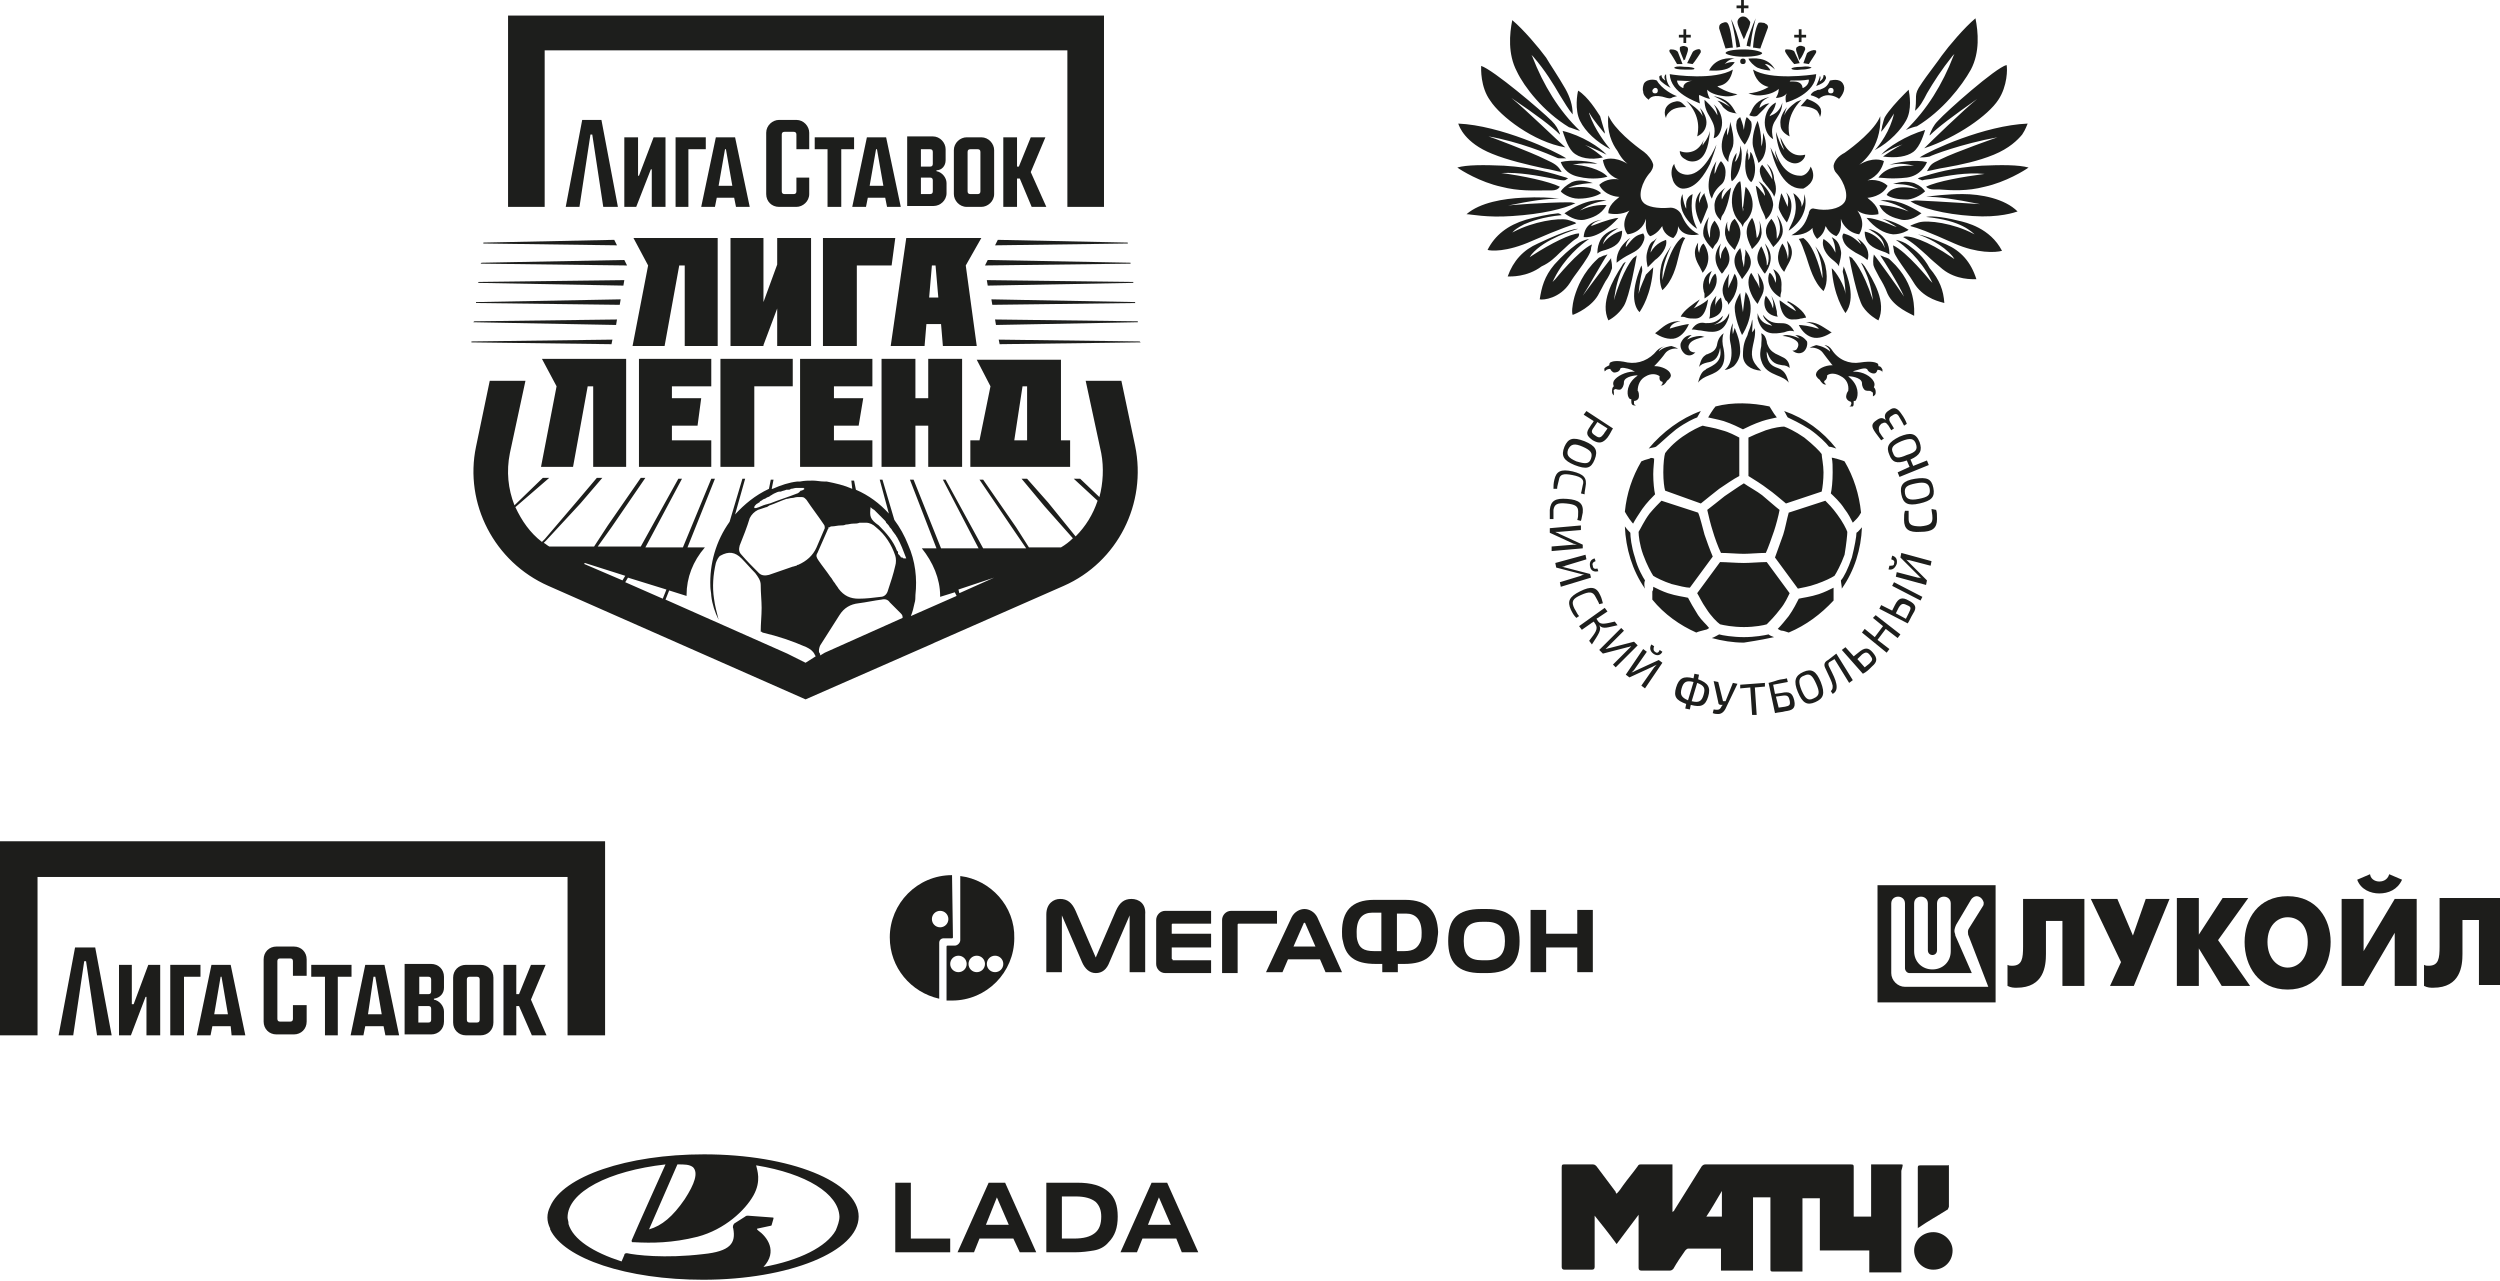 <?xml version="1.0" encoding="UTF-8"?> <!-- Generator: Adobe Illustrator 27.6.1, SVG Export Plug-In . SVG Version: 6.00 Build 0) --> <svg xmlns="http://www.w3.org/2000/svg" xmlns:xlink="http://www.w3.org/1999/xlink" baseProfile="tiny" id="Layer_1" x="0px" y="0px" viewBox="0 0 273.1 139.9" overflow="visible" xml:space="preserve"> <g> <g> <polygon fill="#1D1D1B" points="4.1,95.8 62,95.8 62,113.1 66.1,113.1 66.1,91.9 0,91.9 0,113.1 4.1,113.1 "></polygon> <path fill="#1D1D1B" d="M33.5,106.7v-1.9c0-0.8-0.6-1.4-1.4-1.4h-1.9c-0.8,0-1.4,0.6-1.4,1.4v6.8c0,0.8,0.6,1.4,1.4,1.4h1.9 c0.8,0,1.4-0.6,1.4-1.4v-1.8H32v1.5c0,0.2-0.1,0.3-0.3,0.3h-1.1c-0.2,0-0.3-0.1-0.3-0.3v-6.3c0-0.2,0.1-0.3,0.3-0.3h1.1 c0.2,0,0.3,0.1,0.3,0.3v1.6H33.5z"></path> <polygon fill="#1D1D1B" points="34,106.7 35.5,106.7 35.5,113.1 36.9,113.1 36.9,106.7 38.4,106.7 38.4,105.4 34,105.4 "></polygon> <polygon fill="#1D1D1B" points="17.5,113.1 17.5,105.4 16.2,105.4 14.6,109.7 14.4,109.7 14.4,105.4 13,105.4 13,113.1 14.3,113.1 15.9,108.9 16,108.9 16,113.1 "></polygon> <polygon fill="#1D1D1B" points="6.4,113.1 8,113.1 9.2,105 9.4,105 10.6,113.1 12.2,113.1 10.4,103.5 8.2,103.5 "></polygon> <path fill="#1D1D1B" d="M39.7,113.1l0.2-1h2l0.2,1h1.5l-1.6-7.7h-2.1l-1.6,7.7H39.7z M40.8,106.7H41l0.7,4.1h-1.5L40.8,106.7z"></path> <path fill="#1D1D1B" d="M25.3,113.1h1.5l-1.6-7.7h-2.1l-1.6,7.7H23l0.2-1h2L25.3,113.1z M23.4,110.8l0.7-4.1h0.1l0.7,4.1H23.4z"></path> <polygon fill="#1D1D1B" points="21.9,106.7 21.9,105.4 18.6,105.4 18.6,113.1 20.1,113.1 20.1,106.7 "></polygon> <path fill="#1D1D1B" d="M52.5,113.1c0.8,0,1.4-0.6,1.4-1.4v-4.9c0-0.8-0.6-1.4-1.4-1.4h-1.6c-0.8,0-1.4,0.6-1.4,1.4v4.9 c0,0.8,0.6,1.4,1.4,1.4H52.5z M51,107c0-0.2,0.1-0.3,0.3-0.3h0.8c0.2,0,0.3,0.1,0.3,0.3v4.4c0,0.2-0.1,0.3-0.3,0.3h-0.8 c-0.2,0-0.3-0.1-0.3-0.3V107z"></path> <polygon fill="#1D1D1B" points="55,105.4 55,113.1 56.4,113.1 56.4,109.9 56.7,109.9 58.1,113.1 59.7,113.1 58,109.2 59.6,105.4 58,105.4 56.7,108.6 56.4,108.6 56.4,105.4 "></polygon> <path fill="#1D1D1B" d="M48.5,107.9L48.5,107.9v-1.2c0-0.8-0.6-1.4-1.4-1.4h-2.9v7.7h2.9c0.8,0,1.4-0.6,1.4-1.4v-1.1v0 c0-0.6-0.5-1.2-1.1-1.3v-0.1h0C48.1,109,48.5,108.5,48.5,107.9 M45.8,106.7h1c0.2,0,0.3,0.1,0.3,0.3v1.3c0,0.2-0.1,0.3-0.3,0.3h-1 V106.7z M47.1,111.4c0,0.2-0.1,0.3-0.3,0.3h-1.1v-1.8h1.1c0.2,0,0.3,0.1,0.3,0.3V111.4z"></path> </g> <g> <g> <path fill="#1D1D1B" d="M76.9,126.1c-8.4,0-15.4,2.4-16.8,5.7c-0.2,0.4-0.3,0.8-0.3,1.2c0,0.4,0.1,0.8,0.3,1.2c0,0,0,0,0,0 c0,0,0,0.1,0,0.1c1.5,3.2,8.4,5.5,16.7,5.5c9.4,0,17-3.1,17-6.9S86.3,126.1,76.9,126.1z M75.7,127.5c0.6,0.6,0.2,1.8-0.9,3.5 c-1.3,1.9-2.5,2.9-3.9,3.3l3.1-7.1c0,0,0,0,0,0C74.8,127.2,75.3,127.2,75.7,127.5z M82.8,134.4c0,0-0.1-0.1-0.1-0.1 c0-0.1,0-0.1,0.1-0.1l1.4-0.3c0,0,0.1,0,0.1-0.1l0.2-0.7c0-0.1,0-0.1-0.1-0.1l-2.7-0.2c-0.1,0-0.2,0-0.3,0.1l-1.1,0.7 c-0.2,0.1-0.3,0.4-0.2,0.6c0.3,1.6-0.3,2.5-3.3,2.8c-4.2,0.5-7.4,0.1-8.3-0.1l0,0c-0.1,0-0.3,0-0.3,0.2l-0.3,0.7 c-3.1-1-5.3-2.4-5.8-4.1c0,0,0,0,0,0c0,0,0-0.1,0-0.1c0,0,0,0,0,0c0-0.2-0.1-0.4-0.1-0.6c0-2.8,4.5-5.1,10.7-5.8c0,0,0,0,0,0 s-3.2,7.1-3.7,8.3c0,0.1,0,0.2,0.1,0.2l0.2,0c1.9,0.1,4.1,0.1,6.9-0.6c3-0.8,5.2-2.9,6.1-4.5c0.9-1.6,0.4-2.8,0.3-3.3 c5.5,0.9,9,3.1,9.1,5.6c0,0.5-0.2,1-0.4,1.5c-1,1.8-4,3.3-7.9,4C85,136.7,83.8,135.1,82.8,134.4z"></path> <g> <polygon fill="#1D1D1B" points="99.5,129.2 97.8,129.2 97.8,136.8 103.8,136.8 103.8,135.3 99.5,135.3 "></polygon> <path fill="#1D1D1B" d="M108,129.2l-3.4,7.6h1.8l0.6-1.5h3.7l0.7,1.5h1.8l-3.4-7.6H108z M108.9,130.8l1.3,3h-2.5L108.9,130.8z"></path> <path fill="#1D1D1B" d="M117.7,129.2h-3.4v7.6h3.1c0.8,0,1.5-0.1,2.1-0.2c0.6-0.1,1.2-0.4,1.6-0.9c0.7-0.7,1-1.6,1-2.8 c0-1.2-0.3-2.1-1-2.7C120.3,129.5,119.2,129.2,117.7,129.2z M119.6,134.7c-0.5,0.4-1.2,0.6-2.3,0.6H116v-4.6h1.5 c1,0,1.7,0.2,2.2,0.6c0.4,0.4,0.6,0.9,0.6,1.6C120.3,133.7,120.1,134.3,119.6,134.7z"></path> <path fill="#1D1D1B" d="M129.1,136.8h1.8l-3.4-7.6h-1.7l-3.4,7.6h1.8l0.6-1.5h3.7L129.1,136.8z M126.6,130.8l1.3,3h-2.5 L126.6,130.8z"></path> </g> </g> <g> <path fill="#1D1D1B" d="M213.3,136.6c0,1.2-0.9,2.1-2.1,2.1c-1.2,0-2.1-1-2.1-2.1c0-1.1,0.9-2,2.1-2 C212.3,134.6,213.3,135.5,213.3,136.6z"></path> <path fill="#1D1D1B" d="M212.9,127.5c0,1.4,0,2.9,0,4.3c0,0.1-0.1,0.2-0.1,0.3c-1.1,0.7-2.2,1.3-3.2,2c0,0-0.1,0-0.1,0.1v-0.3 c0-2.1,0-4.2,0-6.3c0-0.2,0-0.3,0.3-0.3c1,0,2,0,3,0C212.9,127.2,212.9,127.3,212.9,127.5z"></path> <path fill="#1D1D1B" d="M207.7,127.2c-1,0-2,0-3,0c-0.1,0-0.2,0-0.3,0v5.7h-1.9v-0.3c0-1.7,0-3.4,0-5.1c0-0.2,0-0.3-0.3-0.3 c-5.3,0-10.6,0-15.9,0c-0.2,0-0.3,0.1-0.4,0.2c-1,1.6-2,3.2-3,4.8c0,0.1-0.1,0.1-0.2,0.2v-5.2c-0.1,0-0.2,0-0.3,0c-1,0-2,0-3.1,0 c-0.2,0-0.3,0-0.4,0.2c-0.5,0.7-1.1,1.4-1.6,2.1c-0.2,0.3-0.4,0.6-0.7,0.9c-0.1-0.1-0.1-0.1-0.1-0.2c-0.7-0.9-1.4-1.9-2.1-2.8 c-0.1-0.1-0.2-0.2-0.4-0.2c-1,0-2,0-3.1,0c-0.2,0-0.3,0-0.3,0.3c0,3.6,0,7.3,0,10.9c0,0.2,0.1,0.3,0.3,0.3c1,0,2,0,3,0 c0.2,0,0.3-0.1,0.3-0.3c0-1.8,0-3.6,0-5.4v-0.2c0,0,0,0,0,0c0.8,1,1.6,2,2.4,3.1c0.8-1.1,1.6-2.1,2.4-3.2v0.3c0,1.8,0,3.6,0,5.5 c0,0.2,0.1,0.3,0.3,0.3c1,0,2,0,3.1,0c0.2,0,0.3-0.1,0.4-0.2c0.4-0.7,0.8-1.3,1.3-2c0.1-0.1,0.2-0.2,0.3-0.2c1.1,0,2.2,0,3.3,0 c0.1,0,0.2,0,0.3,0v2.4h3.5v-8h1.9v0.3c0,2.5,0,5,0,7.5c0,0.2,0,0.3,0.2,0.3c1,0,2.1,0,3.1,0c0.1,0,0.1,0,0.2,0v-8h1.9v5.7h5.4 v2.4h3.5c0-0.1,0-0.2,0-0.2c0-3.6,0-7.3,0-10.9C207.9,127.2,207.9,127.2,207.7,127.2z M188.1,132.9h-1.7c0.6-0.9,1.1-1.8,1.7-2.8 V132.9z"></path> </g> </g> <g> <path fill="#1D1D1B" d="M108.7,106.2c-0.5,0-0.9-0.4-0.9-0.9c0-0.5,0.4-0.9,0.9-0.9c0.5,0,0.9,0.4,0.9,0.9 C109.6,105.8,109.2,106.2,108.7,106.2 M106.7,106.2c-0.5,0-0.9-0.4-0.9-0.9c0-0.5,0.4-0.9,0.9-0.9c0.5,0,0.9,0.4,0.9,0.9 C107.6,105.8,107.2,106.2,106.7,106.2 M104.7,106.2c-0.5,0-0.9-0.4-0.9-0.9c0-0.5,0.4-0.9,0.9-0.9c0.5,0,0.9,0.4,0.9,0.9 C105.6,105.8,105.2,106.2,104.7,106.2 M104.9,95.7v7v0l0,0c0,0.3-0.3,0.6-0.6,0.6h-0.8c0,0-0.1,0-0.1,0.1v5.9c0.2,0,0.4,0,0.6,0 c3.8,0,6.8-3.1,6.8-6.8C110.9,99,108.2,96.1,104.9,95.7"></path> <path fill="#1D1D1B" d="M102.7,101.3c-0.5,0-0.9-0.4-0.9-0.9c0-0.5,0.4-0.9,0.9-0.9c0.5,0,0.9,0.4,0.9,0.9 C103.6,100.9,103.2,101.3,102.7,101.3 M104,95.6c-3.8,0-6.8,3.1-6.8,6.8c0,3.3,2.3,6,5.4,6.7V103h0c0-0.3,0.2-0.5,0.5-0.5l0,0h0.3 h0.6c0,0,0.1,0,0.1-0.1L104,95.6L104,95.6z"></path> <polygon fill="#1D1D1B" points="172.3,99.4 172.3,102 168.9,102 168.9,99.4 167.2,99.4 167.2,106.2 168.9,106.2 168.9,103.5 172.3,103.5 172.3,106.2 174,106.2 174,99.4 "></polygon> <path fill="#1D1D1B" d="M141.3,103.4l1.1-2.5c0-0.1,0.1-0.1,0.1-0.1h0h0c0,0,0.1,0,0.1,0.1l1.1,2.5H141.3z M143.9,100.2 c-0.3-0.6-0.9-0.9-1.4-0.9h0h0h0c-0.5,0-1.1,0.3-1.4,0.9l-2.8,6h1.8l0.6-1.4h3.5l0.6,1.4h1.8L143.9,100.2z"></path> <path fill="#1D1D1B" d="M123.6,98.2c-0.8,0-1.3,0.4-1.7,1.3l-2.2,5.1l-2.2-5.1c-0.4-0.9-0.9-1.3-1.7-1.3c-0.7,0-1.5,0.5-1.5,1.7 v6.3h1.7V100l2.2,5.1c0.3,0.7,0.8,1.2,1.5,1.2h0h0c0.7,0,1.2-0.4,1.5-1.2l2.2-5.1v6.2h1.7v-6.3C125.2,98.7,124.4,98.2,123.6,98.2"></path> <path fill="#1D1D1B" d="M128.1,104.8c-0.1,0-0.1-0.1-0.1-0.1v-1.2h4.3V102H128v-1c0-0.1,0.1-0.1,0.1-0.1h4.2v-1.4h-5 c-0.6,0-1,0.5-1,1v4.8c0,0.5,0.4,1,1,1h5v-1.4H128.1z"></path> <path fill="#1D1D1B" d="M135.2,106.2V101c0-0.1,0.1-0.1,0.1-0.1h4.2v-1.4h-5c-0.6,0-1,0.5-1,1v5.8H135.2z"></path> <path fill="#1D1D1B" d="M162.4,104.9h-0.5c-1.4,0-2-0.6-2-2.1v0c0-1.4,0.5-2.1,2-2.1h0.5c1.4,0,2,0.7,2,2.1v0 C164.4,104.2,163.8,104.9,162.4,104.9 M166,102.8c0-2.4-1-3.5-3.6-3.5h-0.6c-2.6,0-3.6,1.1-3.6,3.5v0c0,2.3,1,3.5,3.6,3.5h0.6 C165,106.3,166,105.1,166,102.8L166,102.8z"></path> <path fill="#1D1D1B" d="M155.2,102.8c-0.3,0.7-0.7,1.1-1.8,1.1h-0.8v-4.1h1c1,0,1.7,0.6,1.7,2.1 C155.3,102.2,155.3,102.5,155.2,102.8 M150.9,103.9h-0.8c-1.2,0-1.6-0.4-1.8-1.1c-0.1-0.3-0.1-0.6-0.1-1c0-1.5,0.7-2.1,1.7-2.1h1 V103.9z M153.5,98.3h-3.4c-2.5,0-3.5,1.3-3.5,3.5c0,0.3,0,0.7,0.1,1c0.3,1.6,1.2,2.5,3.6,2.5h0.7v0.9h1.7v-0.9h0.7 c2.4,0,3.3-1,3.6-2.5c0-0.3,0.1-0.6,0.1-1C157,99.6,156,98.3,153.5,98.3"></path> </g> <g> <path fill-rule="evenodd" fill="#1D1D1B" d="M221,98.2v5.2c0,1.3-0.1,2.1-1.2,2.1c-0.2,0-0.3,0-0.5-0.1v2.3c0.4,0.2,0.7,0.2,1,0.2 c3,0,3.2-2.4,3.2-3.7v-3.6h1.8v7.1h2.4v-9.5H221L221,98.2z M230.5,107.7h2.6l3.9-9.5h-2.6l-1.4,4l-1.7-4h-2.9l3.3,6.9L230.5,107.7 L230.5,107.7z M237.8,107.7h2.4v-4.1l2.5,4.1h3.1l-3.5-5l3.3-4.6h-2.8l-2.6,4v-4h-2.4V107.7L237.8,107.7z M249.9,108.1 c3.2,0,4.7-2.6,4.7-5.2c0-2.5-1.5-5-4.7-5c-3.2,0-4.7,2.5-4.7,5C245.2,105.5,246.7,108.1,249.9,108.1L249.9,108.1z M249.9,105.7 c-1.1,0-2.2-1-2.2-2.8c0-1.8,1.1-2.7,2.2-2.7c1.2,0,2.2,0.9,2.2,2.7C252.1,104.8,251,105.7,249.9,105.7L249.9,105.7z M255.8,98.2 v9.5h2.4l3.4-5.8v5.8h2.4v-9.5h-2.4l-3.4,5.7v-5.7H255.8L255.8,98.2z M257.5,96.1c0.4,1.1,1.5,1.5,2.4,1.5c1,0,2-0.4,2.5-1.5 l-1.4-0.6c-0.2,0.7-0.8,0.8-1.1,0.8c-0.2,0-0.9-0.1-1-0.8L257.5,96.1L257.5,96.1z M266.5,98.2v5.2c0,1.3-0.1,2.1-1.2,2.1 c-0.2,0-0.3,0-0.5-0.1v2.3c0.4,0.2,0.7,0.2,1,0.2c3,0,3.2-2.4,3.2-3.7v-3.7h1.8v7.1h2.4v-9.5H266.5L266.5,98.2z"></path> <path fill-rule="evenodd" fill="#1D1D1B" d="M205.1,96.7v12.8H218V96.7H205.1z M209.1,98.7c0-1,1.5-1,1.5,0v5.1c0,0.7,1,0.7,1,0 v-5.1c0-1,1.5-1,1.5,0v5.2c0,1.2-0.9,2-2,2c-1.1,0-2-0.8-2-2V98.7z M208.1,107.8c-0.8,0-1.5-0.7-1.5-1.5l0-7.6c0-1,1.5-1,1.5,0 v7.1c0,0.2,0.2,0.5,0.5,0.5h6.8l-1.8-4.1c0-0.2-0.1-0.3-0.1-0.5c0-0.2,0.1-0.5,0.2-0.7l1.6-2.7c0.1-0.2,0.4-0.4,0.6-0.4 c0.4,0,0.7,0.3,0.8,0.7c0,0.1,0,0.3-0.1,0.4l-1.5,2.4c-0.2,0.3-0.1,0.5-0.1,0.7l2.2,5.7H208.1z"></path> </g> </g> <g> <g> <polygon fill="#1D1E1C" points="59.5,5.5 116.6,5.5 116.6,22.6 120.6,22.6 120.6,1.7 55.5,1.7 55.5,22.6 59.5,22.6 "></polygon> <path fill="#1D1E1C" d="M88.4,16.3v-1.8c0-0.7-0.6-1.4-1.4-1.4h-1.9c-0.7,0-1.4,0.6-1.4,1.4v6.7c0,0.8,0.6,1.4,1.4,1.4h1.9 c0.7,0,1.4-0.6,1.4-1.4v-1.8H87v1.5c0,0.2-0.1,0.3-0.3,0.3h-1c-0.2,0-0.3-0.1-0.3-0.3v-6.2c0-0.2,0.1-0.3,0.3-0.3h1 c0.2,0,0.3,0.1,0.3,0.3v1.6H88.4z"></path> <polygon fill="#1D1E1C" points="89,16.3 90.4,16.3 90.4,22.6 91.9,22.6 91.9,16.3 93.3,16.3 93.3,15 89,15 "></polygon> <polygon fill="#1D1E1C" points="72.7,22.6 72.7,15 71.4,15 69.8,19.2 69.7,19.2 69.7,15 68.2,15 68.2,22.6 69.5,22.6 71.1,18.5 71.2,18.5 71.2,22.6 "></polygon> <polygon fill="#1D1E1C" points="61.8,22.6 63.3,22.6 64.5,14.7 64.7,14.7 65.9,22.6 67.5,22.6 65.7,13.1 63.6,13.1 "></polygon> <path fill="#1D1E1C" d="M94.6,22.6l0.2-1h1.9l0.2,1h1.5L96.8,15h-2.1l-1.6,7.6H94.6z M95.7,16.3h0.1l0.7,4H95L95.7,16.3z"></path> <path fill="#1D1E1C" d="M80.4,22.6h1.5L80.3,15h-2.1l-1.6,7.6h1.5l0.2-1h1.9L80.4,22.6z M78.5,20.3l0.7-4h0.1l0.7,4H78.5z"></path> <polygon fill="#1D1E1C" points="77.1,16.3 77.1,15 73.8,15 73.8,22.6 75.2,22.6 75.2,16.3 "></polygon> <path fill="#1D1E1C" d="M107.2,22.6c0.7,0,1.4-0.6,1.4-1.4v-4.8c0-0.7-0.6-1.4-1.4-1.4h-1.6c-0.7,0-1.4,0.6-1.4,1.4v4.8 c0,0.7,0.6,1.4,1.4,1.4H107.2z M105.7,16.6c0-0.2,0.1-0.3,0.3-0.3h0.8c0.2,0,0.3,0.1,0.3,0.3v4.3c0,0.2-0.1,0.3-0.3,0.3H106 c-0.2,0-0.3-0.1-0.3-0.3V16.6z"></path> <polygon fill="#1D1E1C" points="109.6,15 109.6,22.6 111.1,22.6 111.1,19.5 111.4,19.5 112.7,22.6 114.3,22.6 112.6,18.8 114.2,15 112.6,15 111.3,18.2 111.1,18.2 111.1,15 "></polygon> <path fill="#1D1E1C" d="M103.3,17.5L103.3,17.5v-1.2c0-0.7-0.6-1.4-1.4-1.4h-2.8v7.6h2.9c0.7,0,1.4-0.6,1.4-1.4v-1.1v0 c0-0.6-0.5-1.2-1.1-1.3v-0.1h0C102.9,18.6,103.3,18.1,103.3,17.5 M100.6,16.3h1c0.2,0,0.3,0.1,0.3,0.3v1.3c0,0.2-0.1,0.3-0.3,0.3 h-1V16.3z M101.9,20.9c0,0.2-0.1,0.3-0.3,0.3h-1v-1.8h1c0.2,0,0.3,0.1,0.3,0.3V20.9z"></path> <polygon fill="#1D1E1C" points="68.4,51 68.4,39.2 59.2,39.2 60.8,42.2 59.1,51 62.6,51 64.2,42.2 64.8,42.2 64.8,51 "></polygon> <polygon fill="#1D1E1C" points="77.7,42.2 77.7,39.2 69.8,39.2 69.8,51 77.7,51 77.7,48.1 73.4,48.1 73.4,46.5 76.2,46.5 76.6,43.5 73.4,43.5 73.4,42.2 "></polygon> <polygon fill="#1D1E1C" points="82.4,42.2 86.6,42.2 86.6,39.2 78.7,39.2 78.7,51 82.4,51 "></polygon> <polygon fill="#1D1E1C" points="95.3,42.2 95.3,39.2 87.4,39.2 87.4,51 95.3,51 95.3,48.1 91.1,48.1 91.1,46.5 93.8,46.5 94.3,43.5 91.1,43.5 91.1,42.2 "></polygon> <polygon fill="#1D1E1C" points="105.1,51 105.1,39.2 101.4,39.2 101.4,43.5 100,43.5 100,39.2 96.3,39.2 96.3,51 100,51 100,46.5 101.4,46.5 101.4,51 "></polygon> <path fill="#1D1E1C" d="M116.9,48.1h-1v-8.8h-9.2l1.5,2.9l-1.2,5.9H106V51h10.9V48.1z M112.2,48.1h-1.4l0.9-5.9h0.5V48.1z"></path> <polygon fill="#1D1E1C" points="78.4,26 69.2,26 70.8,29 69.1,37.8 72.6,37.8 74.2,29 74.8,29 74.8,37.8 78.4,37.8 "></polygon> <polygon fill="#1D1E1C" points="88.6,26 84.9,26 84.9,28.9 83.4,33 83.4,26 79.8,26 79.8,37.8 83.4,37.8 83.4,37.7 84.9,33.7 84.9,37.8 88.6,37.8 "></polygon> <polygon fill="#1D1E1C" points="97.8,26 89.9,26 89.9,37.8 93.6,37.8 93.6,29 97.4,29 "></polygon> <path fill="#1D1E1C" d="M105.5,29l1.7-3H99l-1.7,11.8h3.7l0.2-2.4h1.6l0.2,2.4h3.7L105.5,29z M101.5,32.5l0.3-3.5h0.4l0.3,3.5 H101.5z"></path> <path fill="#1D1E1C" d="M122.5,41.6h-3.9l1.7,7.9c0.3,1.6,0.2,3.3-0.2,4.8l-2.1-2h-0.7l2.6,2.4c-0.5,1.5-1.3,2.8-2.4,3.9l-3-3.7 l-2.3-2.6h-0.6l2.5,3l3.1,3.5c-0.4,0.4-0.8,0.7-1.3,1h-3.5l-1.4-2.2l-3.6-5.2H107l3.8,5.6l1.3,1.9h-4.7l-4.1-7.5H103l3.9,7.5h-4.1 l-3-7.5h-0.4l2.9,7.5h-1.6c1.2,1.5,2,3.3,2,5.2v0.1l1.6-0.5l0.2,0.4l-5,2.2c0.2-0.5,0.3-0.9,0.4-1.4c0.1-0.3,0.1-0.6,0.1-0.9v0 c0.2-1.8,0-3.7-0.8-5.5c-0.4-1-0.9-1.9-1.5-2.7l-1.3-4.4h-0.3l1,3.7c-1-1.1-2.2-2-3.6-2.6l-0.2-1h-0.3l0.1,0.9 c-0.9-0.4-1.8-0.6-2.8-0.8c-0.1,0-0.2,0-0.3,0c-0.4,0-0.8-0.1-1.2-0.1c-0.5,0-0.9,0-1.4,0.1c-0.1,0-0.2,0-0.3,0 c-0.9,0.1-1.8,0.4-2.7,0.8c0,0,0,0-0.1,0l0.2-1h-0.3L84,53.4c-1.5,0.7-2.7,1.7-3.7,2.8l1.1-3.9h-0.3L79.7,57 c-1.5,2.1-2.2,4.6-2.1,7.1v0c0,0.3,0.1,0.7,0.1,1v0c0.1,0.9,0.4,1.8,0.8,2.6c-0.2-0.8-0.4-1.5-0.5-2.3c-0.2-1.3-0.1-2.6,0.2-3.9 c0.1-0.3,0.3-0.7,0.5-0.8c0.9-0.5,1.6-0.4,2.3,0.3c0.5,0.5,1,1.1,1.5,1.6c0.3,0.4,0.6,0.8,0.6,1.3c0,0.9,0.1,1.7,0.1,2.5 c0,0.9-0.1,1.7-0.1,2.6c0.1,0,0.1,0,0.2,0.1c1.7,0.4,3.2,0.9,4.8,1.6c0.4,0.2,0.7,0.4,0.9,0.8c0,0.1,0.1,0.1,0.1,0.2L88,72.4l-2-1 l-13.3-5.9l0.4-1l1.9,0.6V65c0-1.9,0.7-3.7,2-5.2h-1.9l3-7.5h-0.4l-3.1,7.5h-4.1l4-7.5h-0.4L70,59.7l0,0h-4.7l1.5-2.1l3.7-5.4H70 l-3.6,5.2l-1.5,2.3H60c0,0,0,0,0,0c-0.2-0.1-0.4-0.3-0.6-0.4l0.3-0.3l3.7-4l2.4-2.8h-0.6L63,54.8l-3.5,4.1l-0.3,0.3 c-1.3-1-2.2-2.3-2.9-3.8l3.7-3.2h-0.7l-3.1,3c-0.7-1.8-0.9-3.7-0.5-5.7l1.7-7.9h-3.9L52,48.8C50.7,55,54,61.4,59.9,64L88,76.4 l13.9-6.1l0.2-0.1l14.1-6.2c5.9-2.6,9.1-9,7.8-15.3L122.5,41.6z M72.4,65.4l-4.1-1.8l0.3-0.5l4.2,1.3L72.4,65.4z M68.3,62.9 l-0.3,0.5l-4.2-1.8l0.1-0.1L68.3,62.9z M63.7,61.5l-0.7-0.3L63.7,61.5L63.7,61.5z M95.1,55.4c0.1,0.1,0.2,0.2,0.4,0.3 c0.1,0.1,0.2,0.2,0.3,0.3c0.1,0.1,0.2,0.2,0.3,0.3c0.2,0.2,0.4,0.4,0.5,0.5c0.1,0.1,0.2,0.2,0.2,0.3c0,0,0,0,0,0 c0,0,0.1,0.1,0.1,0.1c0.1,0.1,0.2,0.2,0.3,0.4c0.1,0.1,0.2,0.2,0.3,0.4c0.1,0.1,0.2,0.3,0.3,0.4c0.1,0.1,0.1,0.2,0.2,0.3 c0.4,0.7,0.7,1.5,1,2.3c-0.1,0-0.2,0-0.2,0c-0.1,0-0.2,0-0.2-0.1c0,0-0.1,0-0.1,0c-0.1,0-0.1,0-0.1-0.1c0,0-0.1,0-0.1-0.1 c0,0-0.1-0.1-0.1-0.1c0,0,0,0-0.1-0.1c0,0,0,0,0-0.1c0,0,0,0,0-0.1c0,0,0-0.1-0.1-0.1c-0.4-1.1-1.2-2-2-2.8 C95,56.7,95,56.4,95.1,55.4 M90.4,57.9c0-0.1,0.1-0.1,0.1-0.2c0,0,0,0,0-0.1c0,0,0,0,0.1,0c0.1,0,0.1-0.1,0.2-0.1c0,0,0.1,0,0.1,0 c0.3,0,0.6-0.1,0.9-0.1c0.2,0,0.4,0,0.6-0.1c0.3,0,0.5-0.1,0.8-0.1c0.2,0,0.5,0,0.7-0.1c0.1,0,0.3,0,0.4,0c0.1,0,0.2,0,0.3,0 c0.4,0,0.8,0.2,1.1,0.5c1,0.8,1.7,1.9,2.1,3.1c0.1,0.3,0.1,0.8,0,1.1c-0.2,0.9-0.5,1.8-0.8,2.7c-0.1,0.4-0.4,0.7-0.8,0.7 c-0.8,0.1-1.6,0.2-2.4,0.2c-0.9,0-1.6-0.3-2.2-1.1c-0.1-0.2-0.3-0.4-0.4-0.6l0,0c-0.2-0.2-0.3-0.5-0.5-0.7 c-0.4-0.6-0.9-1.2-1.3-1.8c-0.2-0.3-0.3-0.5-0.1-0.8C89.6,59.7,90,58.8,90.4,57.9L90.4,57.9z M82.6,55.1c0.1-0.1,0.2-0.1,0.3-0.2 c0,0,0.1,0,0.1-0.1c0.1-0.1,0.2-0.1,0.3-0.2c0.1-0.1,0.3-0.1,0.4-0.2c0.1-0.1,0.3-0.1,0.4-0.2c0.1-0.1,0.2-0.1,0.3-0.2 c0.1,0,0.1-0.1,0.2-0.1c0.2-0.1,0.4-0.2,0.6-0.2c0,0,0.1,0,0.1,0c0.2-0.1,0.4-0.1,0.6-0.2c0.1,0,0.1,0,0.2,0c0.1,0,0.2,0,0.3-0.1 c0.2,0,0.4-0.1,0.6-0.1c0,0,0.1,0,0.1,0c0,0,0,0,0,0c0.1,0,0.1,0,0.2,0c0,0,0,0,0,0c0.2,0,0.3,0,0.5,0c0,0,0,0.1,0.1,0.1 c-0.1,0.1-0.3,0.2-0.4,0.2c0,0-0.1,0-0.1,0.1c0,0-0.1,0-0.1,0.1c-0.1,0-0.1,0.1-0.2,0.1c-1,0.4-2,0.7-3,1.1 c-0.1,0-0.3,0.1-0.4,0.1c-0.4,0.1-0.7,0.3-1.1,0.4c-0.1,0-0.1,0-0.2,0c0,0,0-0.1,0-0.1C82.4,55.3,82.5,55.2,82.6,55.1 M87.2,61.7 c-0.1,0-0.1,0-0.2,0.1c-0.1,0-0.3,0.1-0.4,0.1c-0.9,0.3-1.7,0.6-2.6,0.9c-0.4,0.1-0.8,0.1-1.1-0.2c-0.7-0.7-1.3-1.3-1.9-2 c-0.3-0.3-0.3-0.6-0.2-1c0.4-1,0.8-2,1.1-3c0.2-0.4,0.5-0.7,0.9-0.9c0.3-0.1,0.6-0.2,0.9-0.3c0.1,0,0.1,0,0.2-0.1 c0.1,0,0.1-0.1,0.2-0.1c0.6-0.2,1.2-0.5,1.8-0.7c0,0,0,0,0,0c0.2,0,0.4-0.1,0.6-0.1c0.2,0,0.4-0.1,0.6-0.1h0c0.1,0,0.1,0,0.2,0 c0,0,0.1,0,0.1,0c0,0,0,0,0.1,0c0,0,0,0,0,0h0c0,0,0.1,0,0.1,0c0.2,0,0.3,0.1,0.4,0.2c0,0,0,0,0,0c0,0,0.1,0.1,0.1,0.1 c0.6,0.9,1.3,1.8,1.9,2.7c0.1,0.1,0.1,0.3,0.1,0.4c-0.3,0.7-0.6,1.4-0.9,2.1C88.8,60.7,88.1,61.3,87.2,61.7 M89.5,71.3 c-0.1-0.2,0-0.6,0.1-0.8c0.7-1.1,1.4-2.2,2.1-3.3c0.5-0.8,1.2-1.2,2.1-1.3c0.8-0.1,1.7-0.3,2.5-0.4c0.4-0.1,0.7,0,0.9,0.3 c0.4,0.4,0.8,0.8,1.2,1.2c0.2,0.2,0.2,0.3,0.2,0.5l-8.5,3.8l-0.5,0.3C89.6,71.5,89.6,71.4,89.5,71.3 M104.7,64.4l3.9-1.3l-3.8,1.7 L104.7,64.4z"></path> <polygon fill="#1D1E1C" points="67.1,26.2 52.8,26.5 52.8,26.6 67.4,26.8 "></polygon> <polygon fill="#1D1E1C" points="68.2,28.4 52.6,28.7 52.5,28.8 68.5,29 "></polygon> <polygon fill="#1D1E1C" points="68.2,30.6 52.3,30.8 52.2,30.9 68.1,31.2 "></polygon> <polygon fill="#1D1E1C" points="67.8,32.7 52,33 52,33.1 67.7,33.3 "></polygon> <polygon fill="#1D1E1C" points="67.4,34.9 51.8,35.1 51.7,35.2 67.3,35.5 "></polygon> <polygon fill="#1D1E1C" points="66.9,37.1 51.5,37.3 51.5,37.4 66.8,37.6 "></polygon> <polygon fill="#1D1E1C" points="108.7,26.8 123.2,26.6 123.2,26.5 109,26.2 "></polygon> <polygon fill="#1D1E1C" points="107.6,29 123.5,28.8 123.5,28.7 107.9,28.4 "></polygon> <polygon fill="#1D1E1C" points="107.9,31.2 123.8,30.9 123.8,30.8 107.8,30.6 "></polygon> <polygon fill="#1D1E1C" points="108.4,33.3 124,33.1 124,33 108.3,32.7 "></polygon> <polygon fill="#1D1E1C" points="108.8,35.5 124.3,35.2 124.3,35.1 108.7,34.9 "></polygon> <polygon fill="#1D1E1C" points="109.2,37.6 124.6,37.4 124.5,37.3 109.1,37.1 "></polygon> </g> <path fill="#1D1E1C" d="M190.3,36.6c-0.2-0.4-0.8-1.9-0.8-3c0-0.5,0.3-1.1,0.6-1.6c0,0.2,0.3,2.1,0.3,2.1c0,0,0.2-1.9,0.3-2.2 C192,33.7,190.6,36.2,190.3,36.6 M186.8,34.2c0,0.2,0,0.4-0.1,0.6c0.6-0.1,1.1-0.4,1.3-0.8c0.3-0.6,0-1.4,0-1.5 c-0.1,0.1-0.4,0.3-0.6,0.8l0,0.2c0,0-0.1-0.5,0.1-1.2C186.8,33.1,186.8,33.7,186.8,34.2 M186.1,25.8c0.2,0.5,0.5,0.9,0.9,1.3 c0,0,0.1,0.1,0.1,0.1c0.1-0.2,0.2-0.4,0.3-0.5c0.2-0.2,0.3-0.4,0.4-0.7c0.3-0.9-0.3-1.6-0.5-1.9c0,0,0,0,0,0 c-0.5,0.6-0.5,1.1-0.5,1.9V26l-0.1-0.2c-0.3-0.9-0.2-1.6,0-2.1C186.4,24.1,185.9,25,186.1,25.8 M191.2,26.8 c0.1,0.1,0.1,0.3,0.2,0.4c0.2-0.2,0.9-0.8,1-1.5c0.1-0.3,0-1-0.2-1.6c0.2,1.2-0.2,1.8-0.2,1.8l-0.1,0.1l0-0.1 c-0.1-0.9-0.2-1.6-0.5-2.1C190.4,25.1,190.9,26.1,191.2,26.8 M190.4,23.1c0,0,0-0.3-0.1-0.6c0-0.6-0.1-2.5-0.2-2.7 c-0.3,0.1-0.6,0.6-0.8,1.2c-0.2,0.9-0.2,2.2,0.7,3.2c0.2,0.2,0.3,0.4,0.4,0.6c0-0.2,0.1-0.4,0.2-0.5c1.5-1.5,0.7-3.3,0.1-3.9 c-0.1,0.3-0.2,1.8-0.3,2.3C190.5,22.8,190.4,23.1,190.4,23.1 M193,17.9c0.6,0.9,0.6,1.5,0.6,1.5l0,0.2l-0.1-0.2c0,0-0.7-1.1-1-1.4 c-0.6,0.6,0,1.5,0.1,1.8c0.2,0.2,0.3,0.4,0.5,0.6c0.3,0.4,0.6,0.7,0.7,1.1c0.1-0.2,0.4-0.8,0-1.9C193.8,19,193.5,18.3,193,17.9 M191.7,35.8c0,0.1-0.1,0.3-0.3,0.5c0-0.3,0.1-1.2,0-1.4c-0.1,0.8-0.4,1.2-0.5,1.7c-0.3,0.6-0.5,1.1-0.5,2.2c0,1,0.8,1.6,2,1.7 c-1.2-1.1-1.1-1.8-0.9-2.8C191.6,37.2,191.8,36.6,191.7,35.8 M188.4,40.4c0.4,0,0.7-0.2,1-0.4c0.4-0.4,0.7-1,0.7-1.6 c0-1.1-0.3-1.8-0.5-2.3c0-0.1-0.1-0.2-0.1-0.3c0,0-0.2,0.7-0.2,0.7s-0.1-0.5,0-1.2c-0.3,0.6-0.4,1.5-0.3,2c0.3,1.3,0.1,2.1-0.1,2.5 C188.7,40.2,188.5,40.3,188.4,40.4 M184.8,36c0.1,0,0.2,0,0.2,0c0.2,0,0.5,0.1,0.8,0.1c1.1,0.2,2.4,0.5,3-1.3 c0.1-0.2,0.1-0.4,0.1-0.7c0,0,0,0.1,0,0.1c-0.2,0.4-0.5,1-1.4,1.2l-0.3,0.1l0.2-0.1c0.6-0.3,0.8-0.7,0.8-0.9 c-0.7,0.8-1.3,0.8-1.9,0.8C185.9,35.2,185.3,35.2,184.8,36 M192.8,26.6C192.8,26.6,192.8,26.6,192.8,26.6c0.2,0.6,0.6,1.4,0.3,2.3 L193,29l0-0.2c0-0.6-0.4-1.6-0.6-1.9c-0.8,1.3-0.3,2,0.1,2.6c0.1,0.2,0.2,0.3,0.3,0.4C194,28.2,193.2,27.1,192.8,26.6 M193.5,32.3 c0.1,0.3,0.3,0.8,0.2,1.2l0,0.2l-0.1-0.2c-0.1-0.5-0.6-1.1-0.7-1.2c-0.1,0.2-0.3,0.9,0,1.5c0.2,0.4,0.6,0.7,1.3,0.8 c-0.1-0.2-0.1-0.4-0.1-0.6C194,33.7,194,33.2,193.5,32.3 M191.8,20.3c0.3,1.9,0.6,2.5,0.8,2.9c0.1,0.2,0.2,0.4,0.3,0.8 c0.4-0.4,0.7-0.8,0.8-1.6c0-1-0.9-2.2-1.6-2.6c0,0,0,0,0,0c0.2,0.3,0.5,0.6,0.7,1.4l0,0.2l-0.2-0.3 C192.3,20.8,192.1,20.4,191.8,20.3 M192.3,32.6c0.3-0.6,0.8-1.3-0.3-2.8c0.2,0.6,0.2,1.6,0.2,1.7c-0.1-0.4-0.3-0.7-0.5-1 c-0.1-0.2-0.2-0.4-0.4-0.7c-0.4,0.6-0.4,1.4,0,2.3c0.2,0.5,0.6,1,0.7,1.1C192.1,33,192.2,32.8,192.3,32.6 M188.9,25.3l0,0.2 L188.9,25.3c-0.1,0-0.3-0.5-0.2-1.1c-0.3,0.6-0.3,1.4-0.2,1.6c0.1,0.7,0.8,1.3,1,1.5c0.1-0.1,0.1-0.3,0.2-0.4 c0.4-0.8,0.8-1.7-0.2-3C189.1,24.2,189,24.5,188.9,25.3 M194.6,31.4c0-0.2,0.2-1.4-0.9-2c0.1,0.2,0.4,0.8,0.3,1.3l0,0.2l-0.1-0.2 c-0.2-0.6-0.5-0.9-0.6-0.9h0c0,0,0,0,0,0c-0.3,0.6-0.2,1.9,1.2,2.7c0,0,0,0,0-0.1c0-0.2,0-0.2,0.1-0.6 C194.6,31.7,194.6,31.6,194.6,31.4 M191.8,17c0.1,0.2,0.2,0.5,0.3,0.8c0.1-0.1,0.4-0.3,0.6-0.8c0.2-0.5,0.4-1.3-0.1-2.5 c0,0.4,0,0.6-0.1,1.2l-0.1,0.3l0-0.3c0-1.3-0.3-2.2-0.4-2.5c-0.2,0.4-0.7,1.8-0.5,2.8C191.6,16.4,191.7,16.7,191.8,17 M188.8,33.3 c0.1-0.2,0.5-0.6,0.7-1.1c0.4-0.9,0.4-1.7,0-2.3l-0.1,0.2c-0.2,0.6-0.4,0.8-0.6,1.4c0-0.1,0-0.2,0-0.3c0-0.3,0-0.8,0.1-1.3 c-1.1,1.6-0.7,2.3-0.4,2.9C188.7,32.9,188.8,33.1,188.8,33.3 M190.6,28.1c0,0.3-0.1,1.1-0.1,1.1s-0.1-0.5-0.2-0.9 c0-0.4-0.1-0.9-0.2-1.2c-1.2,1.3-0.4,2.4,0.1,3.2c0,0.1,0.1,0.1,0.1,0.2c0.1-0.1,0.2-0.3,0.3-0.4c0.5-0.7,1.2-1.5,0-2.9 C190.7,27.3,190.7,27.7,190.6,28.1 M188.4,29.5c0.4-0.5,0.9-1.2,0.1-2.6c-0.3,0.4-0.5,0.7-0.5,1.2l0,0.2l-0.1-0.2 c-0.2-0.7,0-1.2,0.1-1.5c-1.2,1.5-0.3,2.8,0.1,3.3C188.2,29.8,188.3,29.7,188.4,29.5 M196.1,36.6c0.2,0.1,0.3,0.2,0.4,0.3l0.1,0.1 l-0.2-0.1c-0.7-0.3-1.2-0.3-1.3-0.3c-0.2,0-0.3,0.1-0.4,0.1c0.4,0,1.2,0.2,1.6,0.6c0.2,0.2,0.2,0.5,0,0.8c-0.1,0.2-0.4,0.2-0.5,0.2 c0.5,0.4,0.9,0.3,1.1,0.2c0.4-0.2,0.6-0.8,0.5-1.2C197.1,36.9,196.7,36.6,196.1,36.6 M195.4,33.1c0.2,0.2,0.5,0.3,0.8,0.9l0.1,0.1 l-0.1-0.1c-0.9-0.5-1.6-1.1-1.8-1.2c0,0.4,0.2,2,1.3,2.1c0.4,0,0.7,0,1-0.1c0.2,0,0.4-0.1,0.6-0.1c-0.2-0.7-1.3-1.5-2-1.8 C195.2,33,195.3,33.1,195.4,33.1 M195.3,28.3L195.3,28.3c0-0.3-0.2-1.2-0.6-1.7c-0.4,0.7-0.9,1.9,0.2,3.1c0.1-0.2,0.2-0.4,0.3-0.6 c0.4-0.7,1-1.7,0-2.8C195.3,26.7,195.5,27.5,195.3,28.3 M197,23.3c0.3-0.7,0.3-1.5,0.1-2.1c0,0.3,0,0.8-0.2,1.2l-0.1,0.2l0-0.2 c0-0.6-0.7-1.2-0.9-1.3c0.6,1.8,0.1,2.8-0.4,3.8c0,0.1-0.1,0.2-0.1,0.3C196,24.8,196.7,24.1,197,23.3 M193.3,10.6 c-1.4,0.3-1.8,1.1-2,1.6c-0.1,0.2-0.2,0.3-0.2,0.4c0.2,0.1,0.7,0.2,0.9,0c0.3-0.3,0.5-0.5,0.7-0.7c0.2-0.2,0.3-0.4,0.6-0.6 c-0.3,0-0.6,0.1-1.1,0.5l-0.1,0.1l0.1-0.1C192.3,11.2,192.6,10.9,193.3,10.6 M194,11.2c-1,0.5-1.3,1.7-1.2,2.5 c0.1,0.7,0.4,1.2,0.9,1.5c-0.3-1.2,0-1.7,0.4-2.3c0.3-0.5,0.6-0.9,0.6-1.8c0,0,0,0.1,0,0.1c-0.1,0.4-0.4,1.1-1.2,1.4l-0.2,0.1 l0.1-0.2C193.9,11.9,194,11.3,194,11.2 M186.4,40.3l-0.1,0.1c-0.5,0.2-0.7,1-0.8,1.4c0.3-0.4,0.7-0.6,1.2-0.8 c1-0.4,2.1-0.9,1.5-3.3c-0.1-0.6,0-1.1,0.1-1.3c-0.3,0.2-0.6,0.6-0.7,1.1c-0.1,0.8-0.6,1-1.1,1.2c-0.1,0-0.2,0.1-0.2,0.1 c-0.5,0.3-0.6,1-0.7,1.3c0.2-0.3,0.5-0.4,0.9-0.5c0.6-0.1,1.2-0.3,1.4-1.6l0-0.3l0,0.3C188.2,39.5,187.2,39.9,186.4,40.3 M194.1,26.1l-0.1,0.2L194.1,26.1c0-1-0.1-1.6-0.6-2.2c0,0,0,0,0,0c-0.3,0.4-0.8,1-0.5,1.9c0.1,0.3,0.3,0.5,0.4,0.7 c0.1,0.2,0.3,0.4,0.3,0.5c0,0,0.1-0.1,0.1-0.1c0.3-0.3,0.7-0.7,0.9-1.3c0.2-0.7-0.2-1.6-0.6-2.1C194.4,24.2,194.7,25.2,194.1,26.1 M196,36.2c-0.5-0.9-1-0.9-1.6-0.9c-0.6,0-1.2-0.1-1.8-0.9c0,0.2,0.2,0.6,0.8,1l0.2,0.2l-0.3-0.1c-0.9-0.2-1.2-0.9-1.3-1.3 c0,0,0-0.1,0-0.1c0,0.2,0,0.5,0,0.7c0.5,1.9,1.8,1.7,2.9,1.5C195.4,36.1,195.7,36.1,196,36.2 M187,21.7c0.2-0.6,0.4-1,1.1-1.6 c0.3-0.3,0.4-0.8,0.4-1.3c0-0.5-0.2-0.9-0.5-1.2c-0.3,0.3-0.6,1.2-0.6,1.2l-0.1,0.2l0-0.2c0,0,0-0.5,0.2-1.2 C186.3,19.5,186.6,21.1,187,21.7 M195.3,22.6l-0.1-0.2c-0.2-0.5-0.5-1.1-0.6-1.3c0,0.1-0.1,0.2-0.1,0.4c-0.1,0.4-0.2,0.8-0.2,1.2 c0.1,0.5,0.7,1.4,0.9,1.6c0.9-1.8,0.4-2.8-0.1-3.3c0.2,0.3,0.3,0.8,0.2,1.4L195.3,22.6z M189.7,16.7c0,0-0.4,0.5-0.5,1.2 c-0.2,1.3-0.1,1.8,0,1.9c1-0.8,1.3-2.9,0.9-3.9c0,0.1,0,0.1,0,0.2c0,0.5-0.1,0.9-0.4,1.4l-0.2,0.2l0.1-0.3 C189.7,17,189.7,16.8,189.7,16.7 M191.2,16.6c0,0.2,0,0.4-0.1,0.7l-0.1,0.2l0-0.2c0-0.3,0-0.5-0.1-0.6c0-0.2,0-0.3,0-0.5 c-0.3,1-0.5,3,0.4,3.7c0.3-0.3,0.5-1.1,0.4-1.9C191.6,17.3,191.4,16.7,191.2,16.6L191.2,16.6z M184.1,38.7c0.2,0.1,0.6,0.3,1.1-0.2 c-0.1,0-0.4,0-0.6-0.2c-0.2-0.3-0.2-0.5,0-0.8c0.3-0.4,1.1-0.6,1.6-0.7c-0.1,0-0.3-0.1-0.4-0.1c-0.1,0-0.7,0-1.3,0.3l-0.2,0.1 c0,0,0.2-0.3,0.5-0.5c-0.6,0-1,0.4-1.2,0.9C183.5,37.9,183.7,38.4,184.1,38.7 M194.5,13.6c0,0.6,0.4,1,1,1.3 c-0.1-0.4-0.5-2.2,1.3-4l-0.5,0.2c0,0-1,0.6-1.4,1.5c0.1-0.4,0.2-0.7,0.3-0.9C194.8,12.2,194.4,12.9,194.5,13.6 M170.7,14.3 c0.1,0.3,0.5,1.7,1.1,2.3c0.7,0.7,2,0.9,3.3,0.6c-0.2-0.2-1-0.9-2.2-1.5l-0.1,0c0.3,0.1,1.8,0.7,2.7,1.2 C174.8,16.1,172.8,14.8,170.7,14.3 M199.4,8.7L199.4,8.7c0.1-0.1,0.1-0.3,0-0.4c0-0.1-0.1-0.1-0.2-0.1l0,0c0,0.1,0,0.4-0.3,0.6 l-0.1,0.1l0-0.1c0.1-0.3,0.1-0.4,0-0.5c0,0.2-0.2,0.6-0.4,1.1c0,0,0,0,0,0C198.9,9.2,199.3,9,199.4,8.7 M196,7l0.6-0.1L196,5.6 c-0.1-0.1-0.4-0.2-0.7-0.2c-0.1,0-0.1,0-0.2,0c-0.1,0-0.1,0.1-0.1,0.2C195.1,5.9,195.8,6.8,196,7 M196,4.1l0.5,0l0,0.5l0.3,0l0-0.5 l0.5,0l0-0.3l-0.5,0l0-0.6l-0.3,0l0,0.6l-0.5,0L196,4.1z M172.4,19.3c1.6,0.4,2.9,0.1,3.2,0c-0.7-0.8-2.6-1.3-3.8-1.3 c1-0.2,1.4-0.2,2.7-0.1c-0.6-0.3-2.8-0.5-4-0.2C170.6,18,171,19,172.4,19.3 M210.5,10.2c0.7-1.2,1.6-2.6,2.8-4.1l0.2-0.2l-0.1,0.2 c-1.2,3.1-2.9,5.9-5.2,8.1c0,0,0,0,0,0c0.4-0.2,1.1-0.4,1.2-0.4c2.8-1.7,4.9-4.4,5.9-6.2c1-1.9,0.8-4.1,0.5-5.6 c-1.2,1-2.9,3-3.7,4.1c-0.2,0.3-0.5,0.7-0.8,1.1c-0.6,0.8-1.2,1.6-1.7,2.4c-0.3,0.5-0.3,0.8-0.3,1.2c0,0.3,0,0.7-0.1,1.3 C209.7,11.7,210.1,11,210.5,10.2 M170.5,20.9L170.5,20.9c0.1,0.2,1,0.8,1.9,0.8h0.1c1,0,2-0.3,2.4-0.6c-0.2-0.2-1-0.9-3.3-0.6 l-0.3,0l0.3-0.1c0.8-0.3,1.9-0.4,2.4-0.4c-0.9-0.3-1.6-0.4-2.3-0.1C171,20.3,170.7,20.6,170.5,20.9 M173.1,24 c0.8-0.2,1.8-0.5,2.4-1.6c-0.3,0-1.5-0.1-2.9,0.6c1-0.8,2.3-1,2.9-1.1c-0.8-0.1-2.2-0.2-4.6,1.4C171.2,23.5,172.1,24.2,173.1,24 M197.6,7c0.1-0.2,0.8-1.2,0.8-1.3c0-0.2,0-0.2-0.1-0.2c-0.2-0.1-0.7,0.1-0.9,0.3L197,6.9L197.6,7z M198.4,9.9 c0.1-0.1,0.3-0.1,0.4-0.1c0.5-0.2,0.8-0.3,1.1-1c0.1,0,1-0.3,1.4,0.3c0.2,0.3,0.2,0.6,0.1,0.9c-0.1,0.3-0.3,0.6-0.5,0.8 c-0.1-0.1-0.6-0.4-1.2-0.4c-0.3,0-0.7,0.1-1,0.4c-0.1-0.1-0.5-0.3-0.9-0.4C197.8,10.3,198,10,198.4,9.9 M199.7,9.9 c0,0.2,0.1,0.3,0.3,0.3s0.3-0.1,0.3-0.3c0-0.2-0.1-0.3-0.3-0.3S199.7,9.8,199.7,9.9 M188.4,5l0.1,0.3c0.1,0,0.5-0.1,0.8-0.1 c-0.1-0.9-0.3-2.4-0.6-2.7c-0.1-0.1-0.3-0.1-0.5,0c-0.1,0-0.2,0.1-0.2,0.1c-0.2,0.1-0.2,0.3-0.2,0.5L188.4,5z M182.5,9.6 c-0.4-0.5-0.5-1-0.5-1.5c0,0,0,0-0.1,0.1c-0.1,0.1-0.1,0.4,0,0.5l0,0.1l-0.1-0.1c-0.2-0.1-0.3-0.3-0.3-0.5c-0.1,0-0.1,0.1-0.2,0.1 c-0.1,0.1,0,0.2,0,0.4C181.5,9,182.1,9.4,182.5,9.6 M176.5,42.5L176.5,42.5L176.5,42.5c0.3,0.1,0.5,0.1,0.6,0 c0.1-0.1,0.3-0.3,0.3-0.8l0,0c0.1-0.6,1.3-0.7,1.4-0.7l0.1,0l-0.1,0.1c-1.1,0.8-1.1,1.9-0.9,2.3c0.1,0.1,0.1,0.2,0.2,0.2l0.1,0 l0,0.1c0,0.2,0,0.4,0.1,0.5c0.1,0.1,0.3,0.1,0.4,0.1c-0.1-0.1-0.2-0.1-0.2-0.2c0-0.2,0-0.3,0-0.3l0,0h0h0c0.2,0,0.4-0.1,0.5-0.3 c0.1-0.3,0-0.8-0.1-0.8l0,0v0c0-0.7,0.3-1.3,0.9-1.6c0.5-0.3,1.1-0.3,1.5,0l0,0l0,0c-0.1,0.5,0.2,0.6,0.3,0.6l0,0l0,0 c0.1,0.2-0.1,0.4-0.2,0.4c0.1,0,0.1,0,0.2,0c0.3-0.1,0.5-0.5,0.5-0.5l0,0c0.3-0.2,0.5-0.5,0.4-0.7c-0.1-0.5-1-0.9-1.7-0.9l-0.1,0 l0.1-0.1c0.4-0.4,0.9-1,1.1-1.3c0.3-0.4,0.9-0.6,1.4-0.5c-0.1-0.1-0.4-0.2-0.7-0.3c0,0,0,0,0,0c-0.1,0-0.9,0.1-1.4,0.6l-0.1,0.1 l0.1-0.1c0.1-0.3,0.4-0.5,0.7-0.6c-0.3,0.1-0.6,0.2-0.9,0.5c-0.8,1-2,1.5-3.2,1.3c-1.3-0.3-1.7-0.1-1.9,0c-0.1,0.1-0.1,0.2-0.1,0.3 v0l0,0c-0.2,0.1-0.4,0.2-0.5,0.3c-0.1,0.1,0,0.3,0,0.4c0,0,0-0.1,0.1-0.1c0.1-0.2,0.5-0.2,0.5-0.2h0l0,0c0.1,0.2,0.2,0.3,0.4,0.4 c0.3,0,0.6-0.1,0.7-0.4c0,0,0-0.1,0.1-0.1c0.3-0.1,1.2,0.2,1.3,0.3l0.2,0.1l-0.2,0c-0.8,0-1.8,0.5-2.1,1c-0.1,0.2-0.1,0.4,0,0.6 l0,0l0,0c-0.2,0.1-0.2,0.4-0.2,0.6c0,0.2,0.1,0.3,0.2,0.4c0-0.1,0-0.3,0-0.4C176.2,42.6,176.4,42.5,176.5,42.5 M197.2,5.4 c0-0.1,0-0.2-0.1-0.3C197,5.1,196.9,5,196.7,5c-0.1,0-0.2,0-0.3,0.1c-0.1,0-0.2,0.1-0.2,0.3c0,0.2,0.2,0.6,0.3,1 c0,0.1,0.1,0.2,0.1,0.2c0,0,0,0,0-0.1C196.9,6.2,197.1,5.6,197.2,5.4 M204.9,42.9c0-0.2,0-0.4-0.2-0.6l0,0l0,0 c0.1-0.2,0.1-0.4,0-0.6c-0.3-0.6-1.2-1.1-2.1-1.1l-0.2,0l0.2-0.1c0.1,0,1.1-0.4,1.3-0.2c0,0,0.1,0,0.1,0.1c0.1,0.2,0.4,0.4,0.7,0.4 c0,0,0,0,0,0c0.2,0,0.3-0.1,0.4-0.4l0,0h0c0,0,0.4,0,0.5,0.2c0,0,0,0.1,0,0.1c0-0.1,0.1-0.3,0-0.4c-0.1-0.2-0.2-0.3-0.4-0.3l0,0 l0,0c0-0.1,0-0.2-0.1-0.3c-0.2-0.1-0.6-0.3-1.9-0.1c-1.2,0.2-2.4-0.3-3.1-1.4c-0.2-0.3-0.5-0.5-0.8-0.5c0.2,0.1,0.5,0.3,0.6,0.6 l0,0.1l-0.1-0.1c-0.6-0.5-1.4-0.6-1.4-0.6c-0.3,0.1-0.6,0.2-0.7,0.3c0.4-0.1,1.1,0.1,1.4,0.5c0.2,0.3,0.7,0.9,1,1.3l0.1,0.1l-0.1,0 c-0.7,0-1.6,0.4-1.7,0.9c-0.1,0.2,0.1,0.5,0.4,0.7l0,0c0,0,0.2,0.4,0.5,0.5c0.1,0,0.1,0,0.2,0c-0.1-0.1-0.3-0.2-0.2-0.4l0,0l0,0 c0,0,0.3-0.1,0.3-0.6l0,0l0,0c0.4-0.3,1-0.2,1.5,0.1c0.6,0.3,0.9,0.9,0.8,1.6v0l0,0c-0.1,0.1-0.3,0.5-0.2,0.8 c0.1,0.2,0.2,0.3,0.5,0.4h0l0,0c0,0,0.1,0.2,0,0.3c0,0.1-0.1,0.2-0.2,0.2c0.1,0,0.3,0,0.4,0c0.1-0.1,0.1-0.2,0.1-0.5l0-0.1l0.1,0 c0.1,0,0.1,0,0.2-0.2c0.2-0.4,0.3-1.5-0.8-2.4l-0.1-0.1l0.1,0c0.1,0,1.3,0.1,1.4,0.7l0,0c0,0.5,0.2,0.7,0.3,0.8 c0.1,0.1,0.4,0.1,0.6,0.1l0,0h0c0,0,0.2,0.1,0.3,0.2c0,0.1,0,0.2,0,0.4C204.8,43.2,204.9,43.1,204.9,42.9 M190.1,5.1 c-0.1-0.8-0.7-2.5-1-3c0.1,0.4,0.4,1.4,0.6,3.1L190.1,5.1z M195.7,7.5c0,0.1,0.4,0.2,1.1,0.1c0.7,0,1.1-0.2,1.1-0.2c0,0,0,0,0,0 c-0.1-0.1-0.5-0.2-1.1-0.1C196.1,7.3,195.7,7.4,195.7,7.5 M192.3,5.3l0.1-0.3l0.7-1.9c0.1-0.2,0-0.4-0.2-0.5 c-0.1,0-0.1-0.1-0.2-0.1c-0.2,0-0.4-0.1-0.6,0c-0.2,0.3-0.5,1.2-0.6,2.7C191.7,5.2,192.1,5.3,192.3,5.3 M205.7,17.1 c1.5,0.2,2.6,0,3.3-0.5c0.8-0.6,1.2-2.1,1.3-2.4c-2.1,0.6-4.1,1.9-4.8,2.7c1.4-0.9,2.6-1.2,2.6-1.2l-0.1,0 C206.9,16.2,206,16.9,205.7,17.1 M181.5,28.9c-0.4,1.7,0,2.6,0.1,2.8c1.1-1,1.5-2.5,1.8-3.8c0.2-0.8,0.4-1.5,0.7-1.9l-0.3-0.1 c-1.4,1-2.1,4.3-2.1,4.3l-0.1,0.4l0-0.4c0-1.3,0.7-2.8,1-3.4C182.3,27.3,181.7,28.1,181.5,28.9 M197,26l-0.5,0.1 c0.3,0.4,0.5,1.1,0.8,1.9c0.4,1.2,0.8,2.8,1.9,3.8c0.1-0.2,0.6-1,0.2-2.8c-0.2-0.8-0.8-1.7-1.1-2.1c0.3,0.6,0.8,1.8,0.8,3.5 C199,30.3,198.4,27,197,26 M194,14.4c0.2,2.4,1,3.1,1.5,3.3c0.6,0.3,1.1,0.1,1.4-0.2c0.2-0.2,0.3-0.4,0.3-0.6 c-1.6,0.4-2.3-1-2.7-1.9c0,0.3,0.1,0.6,0.3,1.1l0.1,0.3l-0.2-0.3C194.4,15.6,194.2,14.9,194,14.4 M184.1,17.4 c0.4,0.3,1,0.3,1.4,0.1c1-0.5,1.2-2.1,1.3-3.2c-0.1,0.4-0.3,0.9-0.7,1.4l-0.1,0.2l0-0.2c0-0.1,0.1-0.3,0.1-0.4 c-0.2,0.5-0.6,1-1.1,1.2c-0.5,0.2-1,0.2-1.5,0C183.5,16.9,183.7,17.2,184.1,17.4 M197.9,19.8c0.2-0.3,0.3-0.9-0.1-1.6 c-0.1,0.3-0.4,0.9-1,1c0,0-0.1,0-0.1,0c-0.9,0-2.1-0.5-2.8-2.8c0,0.3,0.1,0.8,0.4,1.4c-0.4-0.7-0.7-1.3-0.9-1.7 c0.3,1.3,1.2,4.5,3.4,4.5h0c0,0,0.1,0,0.2,0l0,0l0,0C197.2,20.5,197.7,20.2,197.9,19.8 M186.2,32.6c1.4-0.8,1.5-2.1,1.2-2.7 c0,0,0,0,0,0c-0.1,0-0.4,0.3-0.6,1l-0.1,0.2l0-0.2c-0.1-0.5,0.2-1.1,0.3-1.3c-1.1,0.6-1,1.8-0.9,2.1c0,0.2,0.1,0.3,0.1,0.4 C186.2,32.3,186.2,32.3,186.2,32.6C186.2,32.5,186.2,32.5,186.2,32.6 M194.7,39.9c0.3,0,0.6,0.1,0.8,0.3c0-0.3-0.1-0.8-0.6-1.1 c-0.2-0.1-0.4-0.2-0.6-0.3c-0.5-0.2-0.9-0.5-1.1-0.9c-0.1-0.2-0.2-0.4-0.2-0.6c-0.1-0.4-0.2-0.7-0.6-0.9c0.1,0.5,0,0.9,0,1.4 c-0.1,0.5-0.2,1,0,1.6c0.3,1,1,1.3,1.7,1.6c0.5,0.2,1,0.4,1.3,0.8c-0.1-0.4-0.3-1.1-0.8-1.4c-0.1-0.1-0.2-0.1-0.4-0.2 c-0.6-0.2-1.1-0.5-1.2-1.5l0-0.3l0.1,0.2C193.5,39.7,194.1,39.8,194.7,39.9 M188.7,14.8l-0.1,0.2L188.7,14.8c-0.1-0.4,0-0.7,0-0.9 c-1.3,2.3-0.2,3.5,0.1,3.8c0-0.5,0.1-0.7,0.2-1c0.1-0.2,0.2-0.4,0.3-0.7c0.2-0.8-0.1-2-0.3-2.7C189,13.6,188.9,14.2,188.7,14.8 M185.4,25c-0.4-0.8-0.8-1.9-0.5-3.8c-0.2,0.1-0.8,0.4-0.7,1.4l0,0.2l-0.1-0.2c-0.2-0.5-0.3-1.1-0.3-1.4c-0.3,0.6-0.2,1.2-0.1,1.6 C183.9,23.6,184.7,24.6,185.4,25 M188.5,20.5c-0.6,0.4-1.3,1.2-1.2,2.1c0,0.7,0.3,1.1,0.7,1.5c0-0.4,0.1-0.5,0.3-0.8 c0.2-0.4,0.5-1,0.8-2.8c-0.1,0.1-0.6,0.4-1,1.3l-0.1,0.3l0.1-0.3C188,21.2,188.2,20.8,188.5,20.5 M205.2,19.4c0.3,0,1.4,0.2,3.1,0 c1.5-0.2,2.1-1.4,2.2-1.7c-1.3-0.3-3.2,0-4.1,0.3c1.3-0.2,1.7-0.1,2.7,0.1C207.8,18.1,206.1,18.1,205.2,19.4 M210.3,20.9 c-0.2-0.3-0.5-0.6-1.2-0.9c-0.7-0.2-1.4-0.2-2.3,0.1c0.5,0,1.6,0,2.4,0.4l0.4,0.2l-0.4-0.1c-2.5-0.5-3,0.5-3.1,0.7 c0.4,0.3,1.2,0.5,2.2,0.5c0,0,0.1,0,0.1,0C209.3,21.7,210.1,21.1,210.3,20.9L210.3,20.9z M205.4,21.9c0.6,0.1,1.7,0.3,3.1,1.2 c-1.5-0.6-2.9-0.7-3.2-0.7c0.5,1.1,1.6,1.4,2.4,1.6c1,0.2,1.9-0.5,2.2-0.7C207.6,21.8,206.2,21.8,205.4,21.9 M200.5,27.6 c-0.5-1.1-1.2-1.4-1.3-1.5c-0.3,0.9,0.4,1.8,0.9,2.2c0.5,0.4,0.7,0.6,0.8,0.8c0,0,0-0.1,0-0.2c0.1-0.4,0.3-1.1,0.2-1.5 c-0.2-1.1-0.7-1.3-1-1.5C200.3,26.3,200.5,26.8,200.5,27.6l0.1,0.2L200.5,27.6z M188.1,13.7c0.1-0.8-0.2-1.7-0.9-2.3 c0.2,0.3,0.3,0.5,0.4,1l0,0.2l-0.1-0.2c-0.4-0.7-1.1-1.3-1.3-1.5c0,0.9,0.3,1.4,0.6,1.9c0.3,0.6,0.7,1.1,0.4,2.3 C187.7,15,188,14.4,188.1,13.7 M176.8,23.8c-0.3,0-1.2,0.2-3,0.9l-0.1,0.1l0.1-0.1c0.2-0.4,0.8-0.6,1.2-0.7c-0.7,0.1-1.9,0.4-2,1.9 C173.2,25.9,174.6,26.2,176.8,23.8 M183.2,7l0.6,0l-0.5-1.3c-0.1-0.2-0.4-0.3-0.7-0.3c-0.1,0-0.1,0-0.1,0c-0.1,0-0.2,0.1-0.1,0.3 C182.5,5.8,183.1,6.8,183.2,7 M184.3,6.9l0.6,0.1c0.2-0.2,0.8-1.1,0.9-1.3c0-0.1,0-0.2-0.1-0.3c-0.2-0.1-0.7,0.1-0.8,0.3L184.3,6.9 z M183.9,4.7l0.3,0l0-0.6l0.5,0l0-0.3l-0.5,0l0-0.6l-0.3,0l0,0.6l-0.5,0l0,0.3l0.5,0L183.9,4.7z M182.9,7.4c0,0.1,0.4,0.2,1.1,0.2 c0.3,0,0.6,0,0.8,0c0.3,0,0.3-0.1,0.3-0.1c0-0.1-0.4-0.2-1.1-0.2C183.3,7.2,182.9,7.3,182.9,7.4 M184.1,6.4c0.1-0.3,0.3-0.8,0.3-1 c0-0.2-0.1-0.3-0.2-0.3c-0.2-0.1-0.4-0.1-0.6,0c-0.1,0-0.1,0.1-0.1,0.3c0,0.2,0.3,0.8,0.4,1.1c0,0,0,0,0,0.1 C184.1,6.5,184.1,6.5,184.1,6.4 M175.9,16.3c-0.4-0.5-1.7-2.1-2.3-3.9l0-0.1c0.5,0.9,1.4,1.9,1.7,2.3c0,0,0-0.1,0-0.2 c-0.2-0.6-0.4-1.4-0.5-1.7c-0.4-0.6-1.3-2.1-2.4-2.8c-0.1,0.3-0.4,2.1,0.2,3.3C173.2,14.4,174.4,15.5,175.9,16.3 M177.8,17.9 c-1.5-0.9-2.5-0.5-2.7-0.4c0.3,1.7,1.7,2.1,1.8,2.1c-1.4-0.2-2.1,0.5-2.2,0.6c0.6,1.2,2,1.3,2.1,1.3l0.1,0l-0.1,0.1 c-1.2,0.9-1.1,1.6-1.1,1.7c1.4,0.3,2.3-0.3,2.3-0.3c-1,1.4-0.4,2.4-0.2,2.6c1.5-0.2,1.9-1.4,1.9-1.4l0.1-0.3l0,0.3 c-0.1,1.2,0.4,1.6,0.5,1.6c0.8-0.3,1.2-1,1.2-1l0.1-0.1l0,0.1c0.2,0.9,1.1,1.2,1.2,1.2c0.6-0.6,0.5-1.3,0.5-1.3 c0.5,1.2,1.9,1,2.3,0.9c-1.1-0.5-1.6-1.4-1.9-2.1c-0.2-0.5-0.8-0.9-1.4-0.8c-1.2,0.1-2.4-0.1-2.8-0.6c-0.6-0.6-0.2-2.2,0.8-3.3 c0.2-0.3,0.3-0.5,0.3-0.8c-0.1-0.5-0.6-1.1-1-1.4c-1-0.7-3.3-2.5-3.9-4c-0.2,1.8,0.4,3.1,1,3.9C177.2,17.5,177.8,17.9,177.8,17.9 M179.5,10c-0.1-0.3,0-0.7,0.1-0.9c0.2-0.3,0.6-0.4,0.9-0.4c0.3,0,0.5,0.1,0.5,0.1c0.5,0.9,1.8,1.6,2.2,1.7 c-0.3,0.1-0.5,0.1-0.6,0.2c-0.2,0.1-0.4,0-0.5,0c-1.5-0.5-1.9,0-2,0.2C179.7,10.6,179.5,10.3,179.5,10 M180.5,9.9 c0,0.2,0.1,0.3,0.3,0.3c0.2,0,0.3-0.1,0.3-0.3c0-0.2-0.1-0.3-0.3-0.3C180.7,9.6,180.5,9.8,180.5,9.9 M190.4,1.8 c-0.3,0-0.6,0.3-0.6,0.6c0,0.3,0.2,0.7,0.4,1.2c0.1,0.2,0.2,0.5,0.3,0.7c0.1-0.2,0.2-0.4,0.3-0.7c0.2-0.4,0.4-0.9,0.4-1.2 C191,2.1,190.8,1.8,190.4,1.8L190.4,1.8z M188.7,7.5c0.3-0.1,0.6-0.4,0.8-0.7c0,0-0.3-0.1-0.9,0.1L188.4,7l0.2-0.2 c0.3-0.3,0.7-0.4,0.9-0.4c-0.6-0.1-2.1-0.1-2.8,1.3C187,7.7,187.9,7.8,188.7,7.5 M171.4,13.9c0.1,0,0.8,0.3,1.2,0.4c0,0,0,0,0,0 c-2.3-2.2-4-5-5.2-8.1L167.3,6l0.2,0.2c1.3,1.5,2.2,3,2.9,4.2c0.5,0.8,0.9,1.5,1.4,2.1c0-1-0.3-1.9-0.8-2.8 c-0.8-1.4-1.7-2.7-2.1-3.4c-0.8-1.1-2.5-3.1-3.7-4.1c-0.3,1.5-0.5,3.7,0.5,5.6C166.5,9.5,168.6,12.2,171.4,13.9 M200.3,18.1 c0,0.3,0.1,0.6,0.3,0.8c1,1.1,1.4,2.7,0.8,3.3c-0.5,0.6-1.8,0.9-3.2,0.6c-0.3-0.1-0.5,0.1-0.6,0.4l0,0.1c-0.3,0.8-0.5,1.6-1.9,2.4 c0.4,0,1.5,0,2.2-0.7l0.1-0.1l0,0.1c0,0,0,0.5,0.5,1.1c0.1-0.1,0.7-0.4,0.9-1.3l0-0.1l0.1,0.1c0,0,0.3,0.7,1.1,1 c0.1-0.1,0.6-0.5,0.5-1.6l0-0.3l0.1,0.3c0,0,0.5,1.2,1.9,1.4c0.1-0.2,0.8-1.2-0.2-2.6c0,0,0.8,0.7,2.3,0.4c0-0.1,0.1-0.8-1.1-1.7 l-0.1-0.1l0.1,0c0,0,1.5-0.1,2.1-1.3c-0.1-0.1-0.8-0.8-2.2-0.6c0,0,1.4-0.4,1.8-2.1c-0.2-0.1-1.2-0.5-2.7,0.4c0,0,0.7-0.5,1.3-1.4 c0.5-0.8,1.1-2.1,1-3.9c-0.6,1.5-2.9,3.3-3.9,4C200.9,17,200.4,17.5,200.3,18.1 M204.8,16.4c1.7-0.9,2.9-2.3,3.4-3.2 c0.7-1.2,0.4-2.9,0.3-3.4c-0.1,0.1-0.3,0.3-0.5,0.5c-0.7,0.7-1.7,1.8-2.1,2.5c-0.1,0.2-0.2,0.6-0.3,1c0,0.2-0.1,0.4-0.1,0.6 c0.3-0.3,0.9-1.2,1.4-2C206.5,14.3,205.3,15.9,204.8,16.4 M191,6.4c0.1,0.3,0.6,0.8,1,1c0.5,0.2,1.1,0.3,1.4,0.3 c-0.1-0.3-0.5-0.6-0.6-0.7L192.8,7l0.1,0c0.3,0,0.8,0.4,1,0.6C193.1,6.1,191.4,6.4,191,6.4 M188.5,5.8c0,0.1,0.7,0.4,2,0.4 c1.2,0,2-0.2,2-0.4c0-0.1-0.7-0.4-2-0.4C189.2,5.4,188.5,5.6,188.5,5.8 M190.2,1.4h0.3V0.9h0.5V0.6h-0.5V0h-0.3v0.6h-0.5v0.3h0.5 V1.4z M191.2,5.1c0.2-1.7,0.5-2.7,0.6-3.1c-0.3,0.6-0.9,2.2-1,3L191.2,5.1z M212.6,26.7c-1.6-0.7-2.5-1-3.1-1.1 c0.9,0.3,2.7,1.1,3.8,2.4l0.2,0.3l-0.3-0.2c-2.6-1.8-4.8-2.5-5.3-2.2c1.1,0.6,1.8,1.3,2.6,2c0.5,0.5,1,0.9,1.7,1.5 c1.5,1.2,3.3,1.1,3.7,1.1C215.3,28.6,214.2,27.4,212.6,26.7 M206.6,28.5c-0.1-0.1-0.3-0.3-0.4-0.3c-0.2-0.1-0.4-0.1-0.5-0.2 c-0.1,0-0.2-0.1-0.3-0.1c0.4,0.6,2,3.1,2.6,4.5c-0.8-1.2-2.9-4.1-3.3-4.6c-0.1,0.5-0.1,1.1,0,1.3c0.1,0.3,0.3,0.6,0.6,1.2 c0.3,0.5,0.6,1,0.9,1.8c0.7,1.5,2.6,2.2,2.9,2.4C209.1,34,209.4,31.1,206.6,28.5 M171,16.1c-0.7-0.6-4.4-4.2-5.9-5.4 c2.8,1.9,4.4,3.1,5.3,4c0,0,0-0.1,0-0.1c-0.2-0.5-0.4-0.9-0.9-1.4c-1.1-1.1-6.4-5.6-7.7-6c0,0.3-0.1,2.3,1,3.8 C163.9,12.7,167.5,15.5,171,16.1 M208.5,26.8c-0.4-0.3-0.9-0.5-1.4-0.6c0.9,0.6,2.7,2.1,3.8,4.3l0.2,0.4l-0.3-0.3 c0,0-2.5-3.1-4-3.8c0,0.2,0.1,0.5,0.1,0.7c0.1,0.4,0.6,1.1,1.3,2.1c0.3,0.4,0.7,1,1,1.5c1.1,1.6,2.9,1.9,3.2,2 c-0.1-1.4-0.5-2.5-1.6-3.8C210.1,28,209.3,27.4,208.5,26.8 M213.9,24.1c-2-0.5-3.1-0.5-3.5-0.4c2,0.2,3.2,0.6,4,1 c0.8,0.4,1.3,0.9,1.3,0.9l-0.2-0.1c-2.1-1.1-4.9-1.5-5.9-1.2c-0.3,0.1-0.6,0.2-0.8,0.3c0,0-0.1,0-0.1,0.1c0.8,0.2,1.9,0.6,4.8,1.9 c2.5,1.1,4.5,1,5.2,0.8C217.4,24.9,214.8,24.3,213.9,24.1 M210.4,21.5c1.4,0,2.9,0.2,5.9,0.8c0,0-4.5-0.3-6.8-0.4h0 c-0.1,0-0.2,0-0.3,0l-0.5,0.1c1.1,0.7,3.6,1.4,6.8,1.6c2.9,0.2,4.6-0.4,4.9-0.5c-1.4-1.4-4-1.9-6-1.9 C212.7,21.2,211.1,21.4,210.4,21.5 M211.7,13.2c-0.5,0.5-0.7,1-0.9,1.5c0,0,0,0.1,0,0.1c0.9-0.9,2.5-2.1,5.2-4 c-1.5,1.2-5.1,4.7-5.8,5.4c3.6-1.2,7-3.6,8.1-5.3c1-1.5,1-3.4,0.9-3.8C218,7.4,212.7,12.1,211.7,13.2 M172.2,24.4 c0,0-0.1,0-0.1-0.1c-0.3-0.1-0.5-0.2-0.9-0.3c-1-0.2-3.7,0.2-5.8,1.3l-0.2,0.1l0.2-0.2c0,0,0.3-0.3,1.1-0.7c0.7-0.3,2-0.8,4.1-1 l0,0c-0.1-0.1-0.3-0.2-0.4-0.2c-1.1,0.1-2.4,0.4-3.5,0.7c-2,0.6-3.4,1.7-4.2,3.3c0.3,0.1,2,0.3,4.9-1 C170.6,24.9,171.7,24.6,172.2,24.4 M168.9,20.8c0.2,0,0.4,0,0.6,0c0.4,0,0.7-0.1,0.9-0.4c-1.2-0.6-4.1-1.2-6.4-1.5 c2-0.1,4,0.3,5.6,0.6c0.5,0.1,0.9,0.2,1.2,0.2c0.1,0,0.2,0,0.3-0.1l0.2-0.1l-0.2-0.1c-1.6-0.5-3.6-1.1-6.8-1.3 c-2.2-0.1-4.1-0.1-5.1,0.2c0.4,0.3,2.5,1.6,4.8,2.1C165.9,20.9,167.5,20.8,168.9,20.8 M165.2,23.6c3.2-0.2,5.7-0.8,6.9-1.4 l-0.5-0.1c-0.1,0-0.2,0-0.3,0h0c-2.2,0-6.7,0.3-6.8,0.4c2.9-0.6,4.4-0.8,5.8-0.8c-0.7-0.1-2.2-0.2-4-0.1c-2,0.1-4.6,0.5-6.1,1.8 C160.7,23.4,162.4,23.8,165.2,23.6 M163,16.8c1.7,0.7,3.9,1.2,5.7,1.6c0.7,0.1,1.3,0.3,1.9,0.4c-0.4-0.7-0.7-0.9-1.8-1.4 c-1.6-0.8-6.1-2.5-6.2-2.5c3.4,0.6,6.5,1.9,7.4,2.3c0.2,0.1,0.3,0.1,0.5,0.1c0.1,0,0.4,0,0.6,0c-1.2-0.8-7.2-3.6-11.8-3.8 C159.4,13.8,160,15.6,163,16.8 M170.4,27.6c0.7-0.6,1.2-1.2,1.9-1.6c0.1-0.1,0.2-0.2,0.2-0.4c0,0,0-0.1,0-0.1h0 c-0.9,0-3.1,1.1-5.1,2.4l-0.3,0.2l0.2-0.3c1.4-1.7,4.7-2.7,5.1-2.8c-0.1,0-0.8-0.1-4.4,1.6c-1.6,0.7-2.7,1.9-3.3,3.6 c0.3,0,2.1,0.1,3.7-1.1C169.3,28.7,169.9,28.1,170.4,27.6 M171.8,34.4c0.3-0.1,2.2-0.9,2.9-2.4c0.4-0.7,0.6-1.2,0.9-1.6 c0.3-0.5,0.4-0.8,0.5-1.1c0-0.2,0-0.5-0.1-0.9c0-0.1,0-0.1,0-0.2c-0.4,0.5-2.3,3-3.1,4.1c0.6-0.9,2.2-3.8,2.7-4.5 c-0.1,0-0.2,0.1-0.3,0.1c-0.1,0-0.3,0.1-0.5,0.2c-0.1,0-0.2,0.1-0.3,0.2c-1.6,1.5-2.2,3.1-2.5,4.1 C171.7,33.5,171.7,34.2,171.8,34.4 M171.5,30.9c0.3-0.5,0.6-0.9,0.9-1.3c0.8-1.1,1.4-2,1.4-2.4c0-0.2,0.1-0.4,0.1-0.5 c-1.5,0.7-4,3.8-4,3.8l-0.3,0.3l0.2-0.4c1.1-2.2,2.9-3.7,3.8-4.3c-0.5,0.1-1,0.3-1.4,0.6c-0.8,0.6-1.5,1.2-2.4,2.2 c-1.1,1.3-1.4,2.5-1.6,3.8C168.6,32.8,170.4,32.6,171.5,30.9 M177.2,29c-1.1,1.7-2.4,4.1-1.5,6c0.2-0.1,1.1-0.6,1.7-1.6 c0.6-1,1.3-4.9,1.4-5.5c0,0,0,0,0,0c-0.1,0.1-0.3,0.2-0.4,0.3c0,0-1.1,1.2-2.1,4.6c0.2-1.3,0.4-2.6,1.3-4.2 C177.4,28.7,177.3,28.8,177.2,29 M184.2,11c1.7,1.7,1.3,3.4,1.2,3.9c0.6-0.3,0.9-0.7,1-1.3c0.1-0.7-0.3-1.4-0.7-1.8 c0.1,0.2,0.2,0.4,0.3,0.9C185.7,12,184.7,11.4,184.2,11 M179.8,30c-0.1,0.3-0.6,1.3-0.8,2.1c0,0,0.1-1.4,0.4-2.5 c0-0.1,0-0.4-0.1-0.6c-1.4,3.4-0.6,4.7-0.2,5.1c0.2-0.3,1.3-1.9,1.5-4.9C180.3,29.5,179.9,29.9,179.8,30L179.8,30z M190.8,12.8 c-0.1,0.2-0.2,0.6-0.3,1.4l0,0.4l0-0.4c-0.1-0.7-0.3-1.1-0.4-1.4c-0.2,0.1-0.4,0.3-0.4,0.6c-0.2,0.8,0.5,2,0.9,2.4 c0.5-0.7,0.9-1.8,0.7-2.5C191.1,13.1,191,12.9,190.8,12.8 M189.5,12.1c-0.3-0.5-0.7-1.3-2.3-1.6c0.4,0.2,1.1,0.5,1.5,0.9l0.3,0.3 l-0.3-0.2c-0.5-0.3-0.9-0.5-1.1-0.5c0.3,0.2,0.3,0.3,0.5,0.5c0.1,0.2,0.2,0.3,0.6,0.6c0.3,0.2,0.9,0.3,1.2,0.3 C189.6,12.4,189.6,12.3,189.5,12.1 M181.9,12c-0.1,0.4,0,0.7,0.1,0.9c0-0.3,0.2-0.5,0.4-0.7c0.5-0.5,1.4-0.5,1.8-0.5l-0.4-0.4 c-0.2-0.2-0.5-0.3-0.8-0.2C182.4,11.2,182,11.6,181.9,12 M178.1,26c-0.2,0.1-0.3,0.2-0.4,0.3c-1.2,1.1-1.1,2.1-1.1,2.4 c0.5-0.4,1-0.7,1.4-0.9c0.8-0.4,1.3-0.7,1.6-1.6c0.1-0.4,0-0.5-0.1-0.7c-0.7,0.2-1,0.3-1.9,1.5l-0.1,0.2l0.1-0.2 C177.6,26.5,177.9,26.2,178.1,26 M198.8,12.8c0.1-0.2,0.2-0.5,0.1-0.9c-0.2-0.5-0.7-0.8-1.5-1.1l-0.7,0.8h0.1 c0.4,0,1.2,0.1,1.7,0.5C198.6,12.3,198.8,12.5,198.8,12.8 M180.5,26.4c-0.3,0.2-0.5,0.8-0.6,1.3c-0.1,0.5,0,1.1,0.1,1.5 c0.1-0.1,0.4-0.4,0.8-0.8c0.6-0.4,1.4-1.4,1.2-2.2c-0.2,0.1-1.1,0.3-1.7,1.4c0.1-0.7,0.5-1.3,0.7-1.6 C180.8,26.2,180.7,26.3,180.5,26.4 M200.1,29.3c0.2,3,1.3,4.6,1.5,4.9c1.2-1.6,0.2-4.1-0.2-5.1c0,0.2-0.1,0.4-0.1,0.6 c0.3,1.1,0.3,2.5,0.3,2.5C201.6,31.3,200.5,29.6,200.1,29.3 M183.6,35.1c-1.1-0.1-1.8,0.5-2.3,0.9c-0.2,0.2-0.4,0.3-0.5,0.4 c0.3,0.2,1.1,0.7,2,0.6c0.7-0.1,1.3-0.7,1.7-1.6c-0.2,0-1.2,0.2-2.1,0.5l-0.1,0.1l0.1-0.1C182.5,35.5,182.9,35.2,183.6,35.1 M210.8,17.1c0.1-0.1,3.5-1.4,7.4-2.1c0,0-4.6,1.6-6.2,2.4c-1.1,0.5-1.1,0.6-1.5,1.3c0.6-0.1,1.3-0.3,2-0.4 c1.7-0.3,3.6-0.7,5.3-1.4c1.7-0.7,2.6-1.6,3.1-2.2c0.4-0.6,0.5-1,0.6-1.2c-4.7,0.2-10.6,2.9-11.8,3.7 C210.5,17.2,210.7,17.1,210.8,17.1 M185.7,29.2c0.1,0.2,0.2,0.4,0.3,0.6c1-1.2,0.6-2.5,0.1-3.2c-0.4,0.2-0.5,1.1-0.5,1.1l0-0.1 c-0.2-0.5-0.1-0.9-0.1-1.1C184.8,27.6,185.3,28.5,185.7,29.2 M186.5,22.8c0.2-0.3-0.1-0.9-0.2-1.3c-0.1-0.2-0.1-0.3-0.1-0.4 c-0.1,0.1-0.3,0.3-0.5,0.8l-0.1,0.3l0-0.3c0-0.4,0.1-0.6,0.2-1c-0.4,0.4-1.1,1.5,0,3.6C185.9,24.3,186.1,23.8,186.5,22.8 M201.4,25.5c-0.1,0.1-0.2,0.3-0.1,0.6c0.2,0.8,0.8,1.1,1.4,1.5c0.4,0.2,0.8,0.4,1.3,0.8c0.1-0.2,0.4-1.3-1-2.3 c0,0-0.1-0.1-0.1-0.1c0.1,0.2,0.3,0.4,0.4,0.7l0.1,0.2l-0.1-0.2C202.4,25.8,202,25.7,201.4,25.5 M200.1,36.3 c-0.1,0-0.3-0.2-0.5-0.3c-0.5-0.3-1.2-0.9-2.3-0.8c0.6,0.1,1,0.3,1.3,0.6l0.1,0.1l-0.1,0c-0.9-0.3-1.8-0.4-2.1-0.4h0 c0.4,0.8,1,1.3,1.7,1.4C199,37,199.8,36.5,200.1,36.3 M183.6,34.6C183.7,34.6,183.7,34.6,183.6,34.6c0.2,0,0.4,0,0.6,0.1 c0.3,0.1,0.6,0.1,1,0.1c1.1,0,1.3-1.6,1.4-2.1c-0.2,0.2-0.6,0.5-1.4,0.9l-0.2,0.1l0.1-0.1c0.2-0.3,0.3-0.4,0.4-0.6 c0.1-0.1,0.1-0.2,0.2-0.3C185.1,33.1,183.9,33.9,183.6,34.6 M203.7,25.3c0,1.4,1,1.8,1.8,2.1c0.3,0.1,0.6,0.2,0.9,0.4 c0-0.2,0-0.7-0.2-1.2c-0.4-0.8-1.1-1.4-2.1-1.6c1,0.6,1.5,1,1.7,1.7l0.1,0.4l-0.2-0.4C205.3,26,204.4,25.4,203.7,25.3 M202,28 C202,28,202,28,202,28c0.1,0.7,0.9,4.6,1.5,5.5c0.6,0.9,1.5,1.4,1.7,1.5c0.9-2-0.5-4.3-1.5-5.9c-0.1-0.1-0.2-0.3-0.4-0.4 c0.8,1.5,1.1,2.6,1.3,4.1c-1.1-3.4-2.2-4.5-2.2-4.5C202.4,28.2,202.2,28.1,202,28 M193.2,9.5L193.2,9.5L193.2,9.5 c-1.3-0.3-1.6-1.5-1.7-1.9c1.9,1.2,6.3,0.6,6.9,0.5c-0.1,2.1-2.9,3-3.3,3.1c-0.1-0.5,0-0.8,0-0.8l0.1-0.2l-0.1,0.1 c-0.3,0.3-0.8,0.4-1.1,0.4c0.3-0.5,0.3-0.8,0.3-0.9l0-0.1l-0.1,0.1c-0.1,0.1-0.7,0.5-1.7,0.6c-0.7,0.1-1.2-0.1-1.5-0.2 C192.3,10.1,193.2,9.5,193.2,9.5 M195.5,8.9c0,0,0.3,0,0.4,0c0.4,0,0.9,0.1,1,0.6l0,0.1l0.1,0c0.6-0.3,0.6-0.8,0.6-0.8l0-0.1 l-0.1,0c-0.5,0.1-1,0.1-1.9,0.1h0L195.5,8.9z M211.3,20.7c0.2,0,0.4,0,0.6,0c1.3,0.1,3,0.2,4.9-0.3c2.3-0.5,4.4-1.8,4.8-2.1 c-1.1-0.3-3-0.3-5.1-0.2c-3.2,0.2-5.2,0.8-6.8,1.3l-0.2,0.1l0.2,0.1c0.1,0,0.2,0.1,0.3,0.1c0.3-0.1,0.7-0.1,1.2-0.2 c1.5-0.3,3.6-0.7,5.6-0.5c-2.3,0.3-5.2,0.8-6.4,1.4C210.6,20.6,210.9,20.7,211.3,20.7 M182.4,8.1c0.5,0.1,4.9,0.7,6.9-0.5 c-0.1,0.4-0.3,1.6-1.6,1.8l-0.1,0l0.1,0.1c0,0,0.9,0.6,2.1,0.8c-0.2,0.1-0.8,0.3-1.5,0.2c-0.9-0.1-1.5-0.4-1.7-0.6l-0.1-0.1l0,0.1 c0,0,0,0.4,0.3,0.9c-0.2,0-0.7-0.2-1.1-0.4l-0.1,0l0,0.1c0,0,0,0.3,0.1,0.8C185.3,11.1,182.5,10.2,182.4,8.1 M183.2,8.8 c0,0,0,0.5,0.6,0.8l0.1,0l0-0.1c0-0.5,0.8-0.7,1.2-0.7C184.3,8.9,183.8,8.8,183.2,8.8L183.2,8.8L183.2,8.8z M190.7,6.7 c0-0.2-0.1-0.3-0.3-0.3c-0.2,0-0.3,0.1-0.3,0.3c0,0.2,0.1,0.3,0.3,0.3C190.6,7,190.7,6.9,190.7,6.7 M175.1,26.7l-0.2,0.4 L175.1,26.7c0.2-0.8,0.7-1.2,1.7-1.8c-1.1,0.3-1.8,0.8-2.1,1.6c-0.2,0.5-0.2,1-0.2,1.2c0.2-0.2,0.5-0.3,0.9-0.4 c0.9-0.3,1.8-0.7,1.8-2.1C176.4,25.4,175.5,26,175.1,26.7 M208.5,25.1c-1.5-0.9-2.4-1.1-2.9-1.2c0.3,0.1,0.8,0.4,1.3,0.7l0.3,0.2 l-0.3-0.1c-1.8-0.8-2.7-0.9-3-0.9c0.9,1.1,1.9,1.7,2.9,1.8C207.7,25.6,208.4,25.2,208.5,25.1 M184,20.6c1.3-0.1,2.2-1.5,2.8-2.7 c0.3-0.8,0.6-1.6,0.7-2.1c-0.5,1.2-1.9,3.8-3.7,3.2c-0.7-0.2-0.9-0.9-0.9-1.1c-0.3,0.3-0.4,1.1-0.2,1.6 C182.8,20.1,183.4,20.7,184,20.6 M182.6,63.8c0.8,0.2,1.6,0.4,2,0.4l2.5-3.4c-0.3-0.7-0.7-1.8-0.9-2.4c-0.2-0.7-0.5-2-0.7-2.4 l-4-1.3c-0.3,0.3-0.8,0.8-1.3,1.4c-0.6,0.8-1,1.7-1.2,2c0,0.4,0.1,1.4,0.5,2.5c0.4,1.1,0.9,2,1.1,2.3 C180.9,63.1,181.7,63.5,182.6,63.8 M201.8,58.1c-0.1-0.3-0.5-1.1-1.1-1.9c-0.5-0.7-1-1.2-1.3-1.5l-4,1.3c-0.2,0.7-0.4,1.8-0.6,2.4 c-0.2,0.6-0.7,1.9-0.9,2.5l2.5,3.4c0.4-0.1,1.2-0.2,2-0.5c0.9-0.3,1.7-0.7,2-0.9c0.2-0.3,0.7-1.2,1.1-2.3 C201.7,59.4,201.8,58.4,201.8,58.1 M201.5,55.6c0.4,0.5,0.7,1.1,0.9,1.5c0.2-0.2,0.3-0.3,0.4-0.4c0.2-0.2,0.4-0.5,0.5-0.7 c-0.2-2-0.8-3.9-1.8-5.6c-0.2-0.1-0.6-0.2-0.9-0.3c-0.1,0-0.3-0.1-0.5-0.1c0.1,0.4,0.1,1,0.1,1.6c0,1-0.1,1.9-0.2,2.3 C200.3,54.2,201,54.8,201.5,55.6 M187.9,68.2c0.4,0.1,1.4,0.3,2.6,0.3c1.2,0,2.2-0.2,2.5-0.3c0.3-0.3,0.9-0.9,1.5-1.7 c0.5-0.6,0.8-1.3,1-1.7l-2.5-3.4c-0.7,0-1.8,0.1-2.5,0.1c-0.8,0-2-0.1-2.6-0.1l-2.5,3.4c0.2,0.3,0.5,1,1,1.7 C186.9,67.3,187.6,68,187.9,68.2 M185.8,55c0.6-0.5,1.5-1.2,2-1.6c0.6-0.4,1.6-1.1,2.2-1.4v-4.2c-0.4-0.2-1.1-0.6-1.9-0.8 c-0.9-0.3-1.8-0.4-2.1-0.5c-0.3,0.1-1.2,0.5-2.2,1.2c-1,0.7-1.7,1.5-1.9,1.8c-0.1,0.3-0.2,1.1-0.2,2.1c0,0.9,0.1,1.7,0.2,2 L185.8,55z M194.9,44.9c0.2,0.3,0.3,0.6,0.4,0.7c0.4,0.2,1.3,0.6,2.4,1.3c1,0.7,1.8,1.5,2.1,1.9c0.2,0,0.5,0.1,0.8,0.2 C199.1,47.1,197.2,45.7,194.9,44.9 M188,60.4c0.7,0,1.8,0.1,2.5,0.1c0.6,0,1.7-0.1,2.4-0.1c0.2-0.4,0.7-1.8,0.9-2.4 c0.2-0.6,0.5-1.7,0.6-2.3c-0.4-0.3-1.3-1.1-1.9-1.6c-0.5-0.4-1.6-1-2-1.3c-0.5,0.3-1.5,1-2.1,1.4c-0.5,0.4-1.5,1.2-1.9,1.5 c0.1,0.5,0.4,1.7,0.6,2.3C187.3,58.7,187.7,59.8,188,60.4 M199,53.7c0.1-0.4,0.2-1.3,0.2-2.1c0-0.8-0.2-1.7-0.2-2 c-0.2-0.3-0.9-1-1.9-1.8c-1-0.7-1.9-1.1-2.2-1.2c-0.3,0-1.1,0.1-2,0.4c-0.8,0.3-1.5,0.6-1.9,0.8V52c0.5,0.3,1.6,1,2.1,1.4 c0.6,0.4,1.5,1.2,2,1.6L199,53.7z M185.3,69.1c0.2-0.1,0.6-0.2,1-0.3c0.1,0,0.3-0.1,0.4-0.2c-0.3-0.4-0.8-0.8-1.2-1.4 c-0.5-0.8-0.9-1.5-1.1-1.9c-0.4-0.1-1.3-0.2-2.2-0.5c-0.6-0.2-1.2-0.5-1.6-0.7c0,0.2,0,0.4-0.1,0.5c0,0.3,0,0.7,0,0.9 C181.8,67.1,183.5,68.3,185.3,69.1 M195.4,69.1c1.9-0.8,3.5-2,4.9-3.5c0-0.3,0-0.7,0-1c0-0.1,0-0.3,0-0.4c-0.4,0.2-1,0.5-1.6,0.7 c-0.9,0.3-1.8,0.4-2.2,0.5c-0.2,0.4-0.6,1.2-1.1,1.9c-0.4,0.5-0.8,1-1.2,1.4c0.2,0.1,0.3,0.2,0.5,0.2 C194.8,68.9,195.1,69,195.4,69.1 M190.4,46.9c0.4-0.2,1.2-0.6,2.1-0.9c0.6-0.2,1.2-0.3,1.6-0.4c-0.1-0.1-0.2-0.3-0.3-0.4 c-0.1-0.2-0.4-0.6-0.5-0.8c-1.9-0.4-4-0.5-5.9,0c-0.1,0.1-0.3,0.4-0.5,0.7c-0.1,0.2-0.2,0.3-0.3,0.5c0.4,0.1,1,0.2,1.7,0.4 C189.2,46.3,190,46.7,190.4,46.9 M203.4,57.6c-0.2,0.2-0.4,0.5-0.6,0.6c0,0.4-0.2,1.5-0.5,2.7c-0.4,1.2-0.9,2.2-1.2,2.5 c0,0.2,0.1,0.6,0.1,0.9C202.6,62.3,203.3,60,203.4,57.6 M193.8,69.6c-0.3-0.1-0.5-0.2-0.6-0.3c-0.4,0.1-1.5,0.3-2.7,0.3 c-1.2,0-2.4-0.2-2.7-0.3c-0.2,0.1-0.5,0.3-0.8,0.4c1.1,0.3,2.3,0.5,3.5,0.5C191,70.1,192,70,193.8,69.6 M183.1,46.9 c1.1-0.8,2-1.2,2.3-1.3c0.1-0.2,0.3-0.5,0.4-0.7c-2.2,0.8-4.2,2.3-5.7,4.1c0.3-0.1,0.6-0.1,0.8-0.2 C181.3,48.5,182.1,47.7,183.1,46.9 M179.7,63.4c-0.2-0.3-0.8-1.3-1.1-2.5c-0.4-1.2-0.5-2.3-0.5-2.7c-0.1-0.1-0.4-0.4-0.6-0.7 c0.1,2.4,0.8,4.8,2.2,6.8C179.6,64,179.6,63.6,179.7,63.4 M180.2,50.1c-0.4,0.1-0.7,0.2-0.9,0.3c-1,1.7-1.6,3.5-1.8,5.5 c0.1,0.2,0.3,0.5,0.5,0.8c0.1,0.1,0.2,0.3,0.4,0.5c0.2-0.4,0.6-1,1-1.6c0.5-0.7,1.1-1.3,1.4-1.6c-0.1-0.4-0.2-1.3-0.2-2.2 c0-0.7,0.1-1.3,0.1-1.7C180.5,50,180.3,50,180.2,50.1 M174,48.1c-0.7-0.5-0.8-0.8-0.3-1.5c0.1-0.2,0.3-0.4,0.4-0.6l-1.1-0.7 l0.3-0.4l2.9,1.9c-0.2,0.3-0.3,0.6-0.6,1C175.1,48.4,174.7,48.5,174,48.1 M174.3,47.6c0.4,0.3,0.6,0.2,0.9-0.2 c0.1-0.2,0.3-0.4,0.4-0.6l-1.1-0.7l-0.4,0.6C173.8,47.1,173.8,47.3,174.3,47.6 M172,50.8c-1.2-0.5-1.5-1-1.1-2 c0.4-0.9,0.9-1.1,2.2-0.6c1.2,0.5,1.5,1,1.1,2C173.8,51.2,173.3,51.3,172,50.8 M173.8,50.1c0.2-0.6,0-0.9-0.9-1.3 c-0.9-0.4-1.3-0.3-1.6,0.3c-0.2,0.6,0,0.9,0.9,1.3C173.2,50.7,173.6,50.7,173.8,50.1 M173.2,53.2c0.2-1-0.2-1.4-1.4-1.7 c-1.3-0.3-1.8,0-2,0.9c-0.1,0.4-0.1,0.7-0.1,1l0.4,0c0-0.3,0.1-0.5,0.2-1c0.1-0.6,0.5-0.7,1.5-0.5c1,0.2,1.3,0.5,1.1,1.1 c-0.1,0.4-0.1,0.6-0.2,0.9l0.4,0.1C173.1,53.9,173.1,53.7,173.2,53.2 M172.3,56.8l0.4,0.1c0.1-0.3,0.1-0.5,0.2-0.9 c0.1-1-0.4-1.4-1.7-1.5c-1.3-0.1-1.8,0.2-1.9,1.2c0,0.5,0,0.7,0,1l0.4,0c0-0.3,0-0.5,0-1c0.1-0.6,0.4-0.8,1.4-0.7 c1,0.1,1.3,0.3,1.3,0.9C172.4,56.3,172.4,56.5,172.3,56.8 M172.9,59.5l-2.6-1.2c-0.1-0.1-0.3-0.1-0.4-0.2l0,0c0.1,0,0.3,0,0.4,0 l2.4-0.2l0-0.5l-3.4,0.3l0,0.5l2.6,1.2c0.1,0,0.3,0.1,0.4,0.1l0,0c-0.1,0-0.3,0-0.4,0l-2.4,0.2l0,0.5l3.4-0.3L172.9,59.5z M174.6,62.4l-0.1-0.3c-0.3,0.1-0.5,0-0.5-0.3c-0.1-0.2,0-0.4,0.3-0.5l-0.1-0.3c-0.4,0.1-0.6,0.4-0.5,0.9 C173.8,62.4,174.2,62.5,174.6,62.4 M173.7,62.7l-2.7-0.7c-0.1,0-0.3-0.1-0.4-0.1l0,0c0.1,0,0.3,0,0.4-0.1l2.3-0.7l-0.1-0.5 l-3.3,0.9l0.1,0.5l2.7,0.7c0.1,0,0.3,0.1,0.4,0.1l0,0c-0.1,0-0.3,0-0.4,0.1l-2.3,0.7l0.1,0.5l3.3-1L173.7,62.7z M172.7,65 c0.9-0.4,1.3-0.4,1.6,0.2c0.2,0.4,0.3,0.5,0.4,0.8l0.4-0.1c-0.1-0.3-0.1-0.5-0.3-0.9c-0.4-0.9-1-1-2.2-0.4c-1.2,0.6-1.4,1.1-1,2 c0.2,0.4,0.3,0.6,0.6,0.9l0.3-0.2c-0.2-0.2-0.3-0.5-0.5-0.8C171.6,65.7,171.8,65.4,172.7,65 M174.7,68.3L174.7,68.3 c0.4,0.5,1,0.2,2,0l-0.3-0.4c-0.9,0.2-1.5,0.4-1.8,0l-0.2-0.3c0.1-0.1,0.2-0.1,0.3-0.2l0.9-0.6l-0.3-0.4l-2.8,2l0.3,0.4l1-0.7 c0.1-0.1,0.2-0.1,0.3-0.2l0.2,0.3c0.3,0.5,0,0.9-0.7,1.8l0.3,0.4C174.6,69.3,175,68.8,174.7,68.3 M178.5,70.1l-2.7,0.7 c-0.1,0-0.3,0.1-0.4,0.1l0,0c0.1-0.1,0.2-0.2,0.3-0.3l1.7-1.7l-0.3-0.3l-2.4,2.4l0.4,0.4l2.7-0.7c0.1,0,0.3-0.1,0.4-0.1l0,0 c-0.1,0.1-0.2,0.2-0.3,0.3l-1.7,1.7l0.3,0.3l2.4-2.4L178.5,70.1z M180.8,71.2c-0.2-0.1-0.2-0.4-0.1-0.6l-0.3-0.2 c-0.2,0.3-0.2,0.7,0.2,1c0.4,0.3,0.8,0.2,1-0.2l-0.3-0.2C181.2,71.3,181,71.4,180.8,71.2 M178.6,73.3c-0.1,0.1-0.3,0.1-0.4,0.2l0,0 c0.1-0.1,0.2-0.2,0.3-0.3l1.4-2l-0.4-0.3l-1.9,2.8l0.4,0.3l2.6-1.2c0.1-0.1,0.3-0.1,0.4-0.2l0,0c-0.1,0.1-0.2,0.2-0.3,0.3l-1.4,2 l0.4,0.3l1.9-2.8l-0.4-0.3L178.6,73.3z M186.6,76.1c-0.3,1-0.8,1.2-1.9,0.9l-0.1,0.5l-0.5-0.1l0.1-0.5c-1.1-0.4-1.4-0.8-1.1-1.8 c0.3-1,0.8-1.3,1.9-1l0.1-0.5l0.5,0.1l-0.1,0.5C186.6,74.6,186.9,75.1,186.6,76.1 M185,74.5c-0.8-0.2-1.1,0-1.3,0.7 c-0.2,0.7,0,1,0.7,1.3L185,74.5z M185.4,74.6l-0.6,2c0.8,0.2,1.1,0,1.3-0.7C186.3,75.2,186.2,74.9,185.4,74.6 M188.5,76.6l-0.2,0 c-0.1,0-0.1,0-0.1-0.1l-0.5-2l-0.5-0.1l0.5,2.3c0,0.2,0.1,0.3,0.3,0.3l0.2,0l-0.1,0.1c-0.2,0.4-0.3,0.5-0.9,0.4l-0.1,0.4 c0.2,0.1,0.5,0.1,0.6,0.1c0.4,0,0.7-0.3,0.9-0.8l1.2-2.5l-0.5-0.1L188.5,76.6z M192.8,74.6l-2.7,0.2l0,0.4l1.1-0.1l0.2,3l0.5,0 l-0.2-3l1.1-0.1L192.8,74.6z M196,76.5c0.2,0.9-0.2,1.1-1,1.2c-0.3,0.1-0.7,0.1-1.1,0.2h0l-0.7-3.3c0.4-0.1,0.7-0.2,1-0.3 c0.3-0.1,0.7-0.1,1-0.2l0.1,0.4l-1.6,0.3l0.2,1l0.7-0.1C195.5,75.5,195.8,75.7,196,76.5 M195.5,76.5c-0.1-0.4-0.2-0.6-0.8-0.5 l-0.7,0.1l0.3,1.2l0.7-0.1C195.5,77.1,195.6,77,195.5,76.5 M198.9,74.5c0.5,1.3,0.3,1.8-0.6,2.2c-0.9,0.4-1.4,0.1-1.9-1.1 c-0.5-1.2-0.3-1.8,0.6-2.2C197.9,73,198.4,73.3,198.9,74.5 M198.4,74.7c-0.4-0.9-0.7-1.2-1.3-0.9c-0.6,0.2-0.7,0.6-0.3,1.6 c0.4,0.9,0.7,1.2,1.3,0.9C198.8,76,198.8,75.6,198.4,74.7 M199.7,72.1c-0.4,0.2-0.5,0.5-0.3,0.9c0.5,1.1,0.7,1.4,0.8,1.9 c0,0.3,0,0.4-0.2,0.6l0.2,0.3c0.4-0.2,0.5-0.6,0.4-1.1c-0.1-0.5-0.3-0.9-0.8-1.9c-0.1-0.2-0.1-0.4,0.1-0.5l0.5-0.3l1.6,2.6l0.4-0.3 l-1.8-2.9L199.7,72.1z M204.6,71.3c0.5,0.6,0.5,1-0.1,1.5c-0.4,0.4-0.6,0.6-1,0.8l0,0l-2.3-2.6l0.4-0.3l0.9,1l0.5-0.4 C203.7,70.7,204.1,70.7,204.6,71.3 M204.3,71.6c-0.3-0.4-0.5-0.4-0.9-0.1l-0.5,0.5l0.8,0.9l0.5-0.4C204.6,72.1,204.6,72,204.3,71.6 M204.6,67.5l1.1,0.9l-0.9,1.2l-1.1-0.9l-0.3,0.4l2.7,2.2l0.3-0.4l-1.3-1l0.9-1.2l1.3,1l0.3-0.4l-2.7-2.1L204.6,67.5z M209,67 c-0.3,0.5-0.4,0.8-0.6,1.1l0,0l-3.1-1.6l0.2-0.4l1.2,0.6l0.3-0.6c0.4-0.8,0.8-0.9,1.5-0.5C209.3,66,209.4,66.4,209,67 M208.3,66.1 c-0.4-0.2-0.6-0.2-0.9,0.3l-0.3,0.6l1.1,0.6l0.3-0.6C208.8,66.4,208.8,66.3,208.3,66.1 M206.7,64l3.1,1.6l0.2-0.4l-3.1-1.6 L206.7,64z M206.4,61.8l-0.1,0.4c0.4,0.1,0.7-0.1,0.9-0.6c0.1-0.5-0.1-0.8-0.5-0.9l-0.1,0.4c0.3,0.1,0.4,0.2,0.3,0.5 C206.9,61.8,206.7,61.8,206.4,61.8 M207.6,60.9l2,2c0.1,0.1,0.2,0.2,0.3,0.3l0,0c-0.1-0.1-0.3-0.1-0.4-0.1l-2.3-0.6l-0.1,0.5 l3.3,0.9l0.1-0.5l-2-2c-0.1-0.1-0.2-0.2-0.3-0.3l0,0c0.1,0.1,0.3,0.1,0.4,0.1l2.3,0.6l0.1-0.5l-3.3-0.9L207.6,60.9z M211,55.6 c0,0.3,0.1,0.5,0.1,1c0,0.6-0.3,0.8-1.3,0.9c-1,0-1.3-0.2-1.3-0.8c0-0.4,0-0.6,0-0.9l-0.4,0c-0.1,0.3-0.1,0.5-0.1,1 c0,1,0.5,1.4,1.8,1.3c1.3,0,1.8-0.4,1.8-1.4c0-0.5,0-0.7-0.1-1L211,55.6z M209.2,52.3c1.3-0.2,1.8,0,2,1c0.2,1-0.2,1.4-1.5,1.7 s-1.8,0-2-1C207.5,53,207.9,52.5,209.2,52.3 M209.3,52.8c-1,0.2-1.3,0.4-1.2,1.1c0.1,0.6,0.5,0.8,1.5,0.6c1-0.2,1.3-0.4,1.2-1.1 C210.7,52.8,210.3,52.6,209.3,52.8 M208.7,50.2l0.3,0.7l1.5-0.6l0.2,0.5l-3.2,1.3l-0.2-0.5l1.3-0.6l-0.3-0.7 c-1.1,0.4-1.6,0.2-1.9-0.6c-0.4-0.9-0.1-1.4,1.1-2c1.2-0.5,1.8-0.4,2.2,0.6C210,49.2,209.8,49.7,208.7,50.2 M209.3,48.5 c-0.2-0.6-0.6-0.7-1.6-0.3c-0.9,0.4-1.2,0.7-0.9,1.3c0.2,0.6,0.6,0.6,1.5,0.2C209.3,49.4,209.5,49.1,209.3,48.5 M205.5,46.3 c0.4-0.2,0.5-0.2,0.8,0.2l0.3,0.5l0.3-0.2l-0.3-0.5c-0.3-0.4-0.3-0.7,0.1-0.9c0.4-0.3,0.6-0.2,0.8,0.2c0.2,0.3,0.4,0.7,0.5,0.9 l0.3-0.2c-0.1-0.3-0.3-0.7-0.6-1.1c-0.4-0.6-0.8-0.8-1.3-0.4c-0.5,0.3-0.6,0.6-0.4,1.1l0,0c-0.3-0.3-0.6-0.3-1,0 c-0.6,0.4-0.6,0.7-0.1,1.4c0.2,0.3,0.4,0.5,0.6,0.8l0.3-0.2c-0.2-0.2-0.3-0.4-0.5-0.7C205.2,46.8,205.2,46.6,205.5,46.3"></path> </g> </svg> 